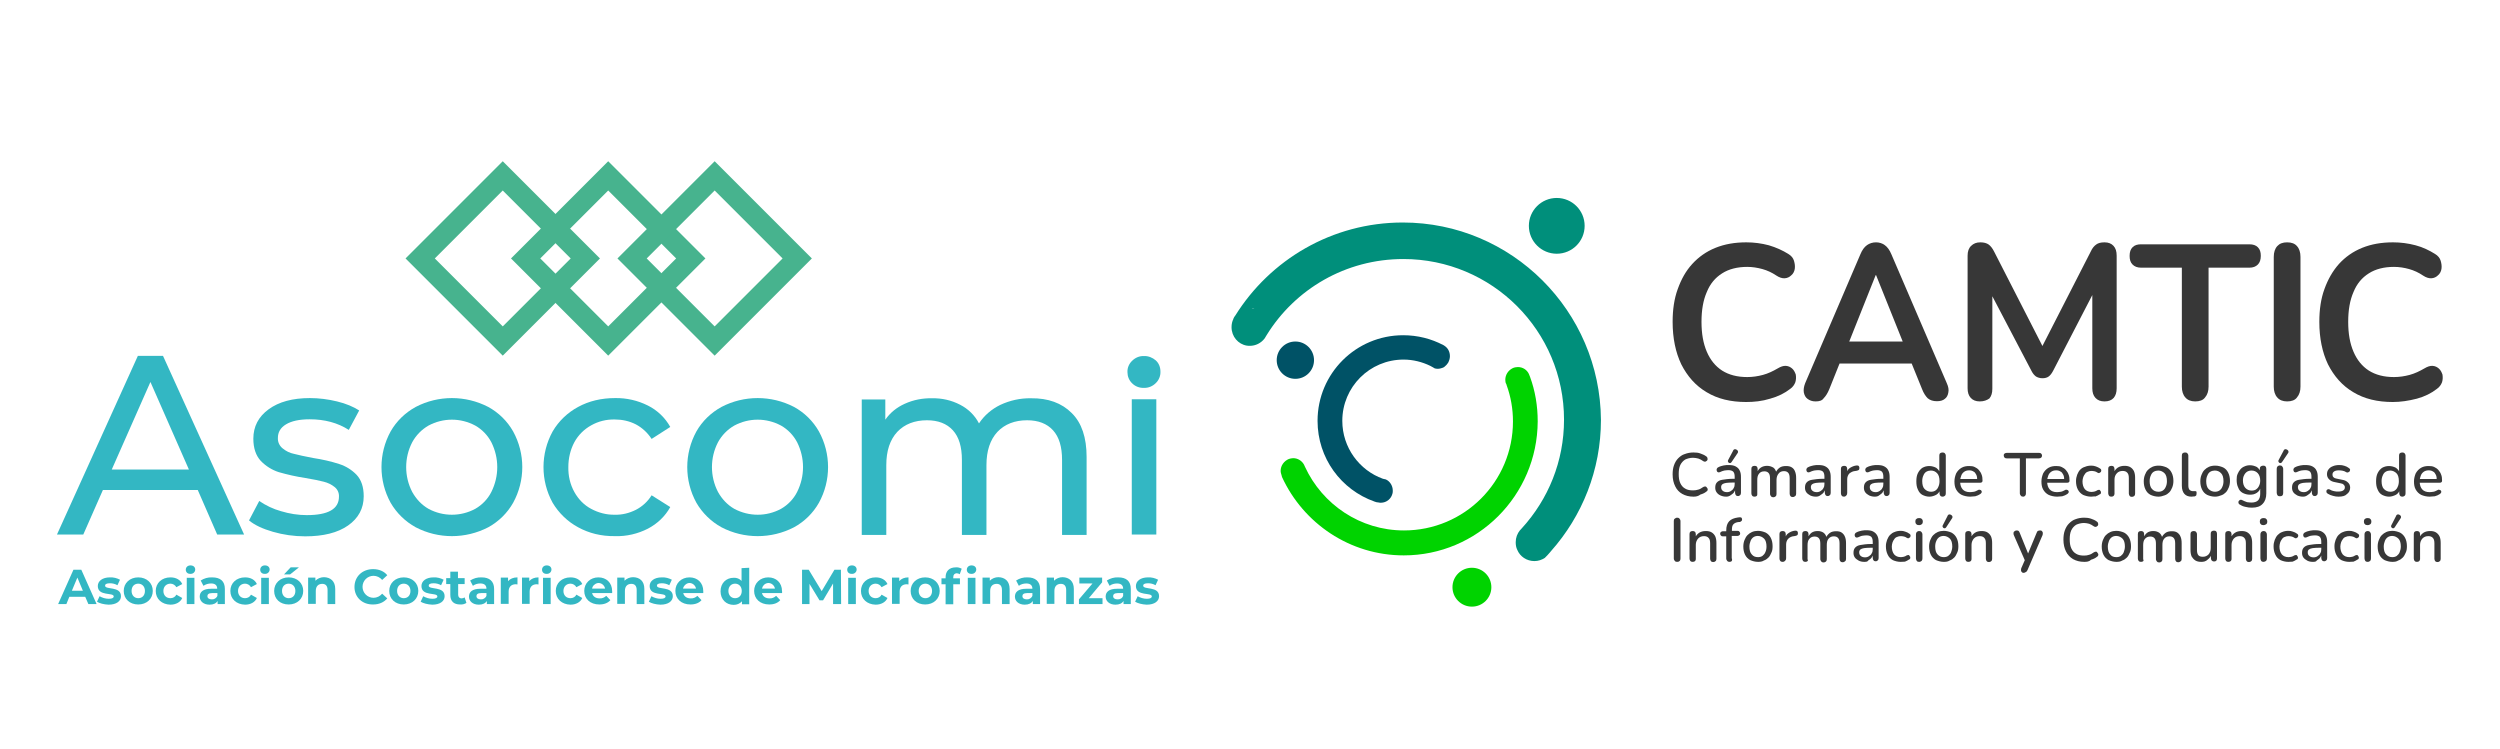 <?xml version="1.0" encoding="utf-8"?>
<!-- Generator: Adobe Illustrator 27.0.0, SVG Export Plug-In . SVG Version: 6.00 Build 0)  -->
<svg version="1.1" id="Layer_1" xmlns="http://www.w3.org/2000/svg" xmlns:xlink="http://www.w3.org/1999/xlink" x="0px" y="0px"
	 viewBox="0 0 1273 381.6" style="enable-background:new 0 0 1273 381.6;" xml:space="preserve">
<style type="text/css">
	.st0{fill:#47B38E;}
	.st1{fill:#33B7C3;}
	.st2{fill:#373737;}
	.st3{fill:#008F7B;}
	.st4{fill:#005266;}
	.st5{fill:#00D300;}
</style>
<g>
	<path class="st0" d="M309.7,181.1l-49.5-49.5l49.5-49.5l49.5,49.5L309.7,181.1z M275.1,131.6l34.6,34.6l34.6-34.6L309.7,97
		L275.1,131.6z"/>
	<path class="st0" d="M256,181.1l-49.5-49.5L256,82.1l49.5,49.5L256,181.1z M221.4,131.6l34.6,34.6l34.6-34.6L256,97L221.4,131.6z"
		/>
	<path class="st0" d="M363.9,181.1l-49.5-49.5l49.5-49.5l49.5,49.5L363.9,181.1z M329.3,131.6l34.6,34.6l34.6-34.6L363.9,97
		L329.3,131.6z"/>
	<path class="st1" d="M100.7,249.5H52.4l-10,22.7H29l41.2-91H83l41.3,91h-13.7L100.7,249.5z M96.2,239.1l-19.6-44.6l-19.7,44.6H96.2
		z"/>
	<path class="st1" d="M139,270.8c-5.2-1.5-9.3-3.4-12.2-5.8l5.2-9.9c3.4,2.3,7.1,4.1,11.1,5.2c4.3,1.3,8.7,2,13.1,2
		c10.9,0,16.4-3.1,16.4-9.4c0.1-1.9-0.7-3.7-2.2-4.9c-1.6-1.3-3.5-2.2-5.5-2.7c-2.2-0.6-5.3-1.2-9.4-1.9c-4.6-0.7-9.1-1.7-13.6-3
		c-3.4-1.1-6.6-3.1-9.1-5.7c-2.5-2.7-3.8-6.5-3.8-11.3c0-6.2,2.6-11.2,7.8-15s12.2-5.7,21-5.7c4.6,0,9.3,0.6,13.8,1.7
		c4.6,1.1,8.3,2.7,11.3,4.6l-5.3,9.9c-5.6-3.6-12.3-5.4-19.9-5.4c-5.3,0-9.3,0.9-12.1,2.6c-2.8,1.7-4.1,4-4.1,6.9
		c-0.1,2.1,0.8,4,2.4,5.3c1.7,1.4,3.7,2.4,5.8,2.8c2.3,0.6,5.5,1.3,9.7,2.1c4.6,0.7,9.1,1.7,13.4,3.1c3.4,1.1,6.4,3,8.8,5.5
		c2.4,2.6,3.6,6.2,3.6,10.9c0,6.2-2.7,11.2-8,14.9s-12.6,5.5-21.8,5.5C149.7,273.1,144.2,272.3,139,270.8z"/>
	<path class="st1" d="M211.7,268.5c-5.3-2.9-9.8-7.3-12.8-12.5c-6.2-11.3-6.2-25,0-36.3c3-5.3,7.5-9.6,12.8-12.5
		c11.5-6,25.3-6,36.9,0c5.3,2.9,9.7,7.2,12.7,12.5c6.2,11.3,6.2,25,0,36.3c-3,5.3-7.4,9.6-12.7,12.5
		C237,274.5,223.2,274.5,211.7,268.5L211.7,268.5z M242,259.1c3.5-2,6.4-5,8.2-8.6c4-8,4-17.3,0-25.3c-1.9-3.6-4.7-6.5-8.2-8.5
		c-7.5-4-16.3-4-23.8,0c-3.5,2-6.4,5-8.3,8.5c-4.1,7.9-4.1,17.4,0,25.3c2,3.6,4.8,6.6,8.3,8.6C225.6,263.1,234.6,263.1,242,259.1z"
		/>
	<path class="st1" d="M294.4,268.5c-5.4-2.9-9.9-7.3-13-12.5c-6.2-11.3-6.2-25,0-36.3c3.1-5.3,7.6-9.6,13-12.5
		c5.5-3,11.8-4.5,18.8-4.5c5.8-0.1,11.5,1.2,16.7,3.8c4.8,2.4,8.8,6.2,11.4,10.9l-9.5,6.1c-2-3.1-4.8-5.7-8-7.4
		c-3.3-1.7-7-2.5-10.7-2.5c-4.3-0.1-8.4,0.9-12.1,3c-3.6,2-6.5,4.9-8.5,8.5c-2.1,3.9-3.1,8.3-3.1,12.7c-0.1,4.4,0.9,8.9,3.1,12.8
		c2,3.6,4.9,6.6,8.5,8.5c3.7,2,7.9,3.1,12.1,3c3.7,0.1,7.3-0.8,10.7-2.5c3.3-1.7,6.1-4.3,8-7.4l9.5,6c-2.6,4.7-6.6,8.5-11.4,11
		c-5.1,2.6-10.9,4-16.7,3.8C306.1,273.1,299.9,271.5,294.4,268.5z"/>
	<path class="st1" d="M367.4,268.5c-5.3-2.9-9.8-7.3-12.8-12.5c-6.2-11.3-6.2-25,0-36.3c3-5.3,7.5-9.6,12.8-12.5
		c11.5-6,25.3-6,36.9,0c5.3,2.9,9.7,7.2,12.7,12.5c6.2,11.3,6.2,25,0,36.3c-3,5.3-7.4,9.6-12.7,12.5
		C392.7,274.5,378.9,274.5,367.4,268.5L367.4,268.5z M397.7,259.1c3.5-2,6.4-5,8.2-8.6c4-8,4-17.3,0-25.3c-1.9-3.6-4.7-6.5-8.2-8.5
		c-7.5-4-16.3-4-23.8,0c-3.5,2-6.4,5-8.3,8.5c-4.1,7.9-4.1,17.4,0,25.3c2,3.6,4.8,6.6,8.3,8.6C381.4,263.1,390.3,263.1,397.7,259.1
		L397.7,259.1z"/>
	<path class="st1" d="M545.7,210.3c5.1,5,7.6,12.5,7.6,22.4v39.7h-12.5v-38.2c0-6.7-1.5-11.7-4.6-15.1c-3.1-3.4-7.5-5.1-13.2-5.1
		c-6.3,0-11.4,2-15.1,5.9c-3.7,4-5.6,9.6-5.6,17v35.5h-12.5v-38.2c0-6.7-1.5-11.7-4.6-15.1c-3.1-3.4-7.5-5.1-13.2-5.1
		c-6.3,0-11.4,2-15.1,5.9c-3.7,4-5.6,9.6-5.6,17v35.5h-12.5v-69h12v10.3c2.5-3.6,5.9-6.3,9.9-8.1c4.4-2,9.1-2.9,13.9-2.8
		c5-0.1,9.9,1,14.3,3.3c4.1,2.1,7.5,5.4,9.6,9.5c2.7-4.1,6.5-7.3,10.8-9.4c4.9-2.3,10.2-3.5,15.7-3.4
		C533.7,202.7,540.6,205.2,545.7,210.3z"/>
	<path class="st1" d="M576.5,195.2c-1.6-1.5-2.4-3.6-2.4-5.7c-0.1-2.2,0.8-4.3,2.4-5.8c1.6-1.6,3.8-2.5,6-2.4c2.2-0.1,4.4,0.8,6,2.2
		s2.4,3.5,2.4,5.7c0.1,2.2-0.8,4.4-2.4,5.9c-1.6,1.6-3.8,2.5-6,2.4C580.3,197.6,578.1,196.8,576.5,195.2z M576.3,203.3h12.5v68.9
		h-12.5V203.3z"/>
	<path class="st1" d="M43.4,303.9h-8.1l-1.5,3.7h-4.2l7.8-17.5h4l7.8,17.5H45L43.4,303.9z M42.2,300.8l-2.8-6.7l-2.8,6.7H42.2z"/>
	<path class="st1" d="M49.4,306.4l1.3-2.8c1.4,0.8,3,1.3,4.7,1.3c1.8,0,2.5-0.5,2.5-1.2c0-2.2-8.1,0.1-8.1-5.3
		c0-2.5,2.3-4.4,6.2-4.4c1.8-0.1,3.6,0.4,5.1,1.2l-1.3,2.8c-1.2-0.7-2.5-1-3.8-1c-1.8,0-2.5,0.5-2.5,1.2c0,2.3,8.1,0.1,8.1,5.4
		c0,2.5-2.3,4.3-6.3,4.3C52.9,307.8,50.6,307.2,49.4,306.4z"/>
	<path class="st1" d="M63,300.9c0-4,3.1-6.9,7.4-6.9s7.4,2.9,7.4,6.9s-3.1,6.9-7.4,6.9S63,305,63,300.9z M73.8,300.9
		c0-2.3-1.5-3.7-3.4-3.7c-2,0-3.4,1.4-3.4,3.7c0,2.3,1.5,3.7,3.4,3.7S73.8,303.3,73.8,300.9z"/>
	<path class="st1" d="M79.3,300.9c0-4,3.1-6.9,7.5-6.9c2.8,0,5,1.2,6,3.4l-3,1.6c-0.6-1.1-1.8-1.8-3-1.8c-2,0-3.6,1.4-3.6,3.7
		s1.5,3.7,3.6,3.7c1.3,0,2.5-0.7,3-1.8l3,1.7c-0.9,2.1-3.2,3.4-6,3.4C82.4,307.8,79.3,305,79.3,300.9z"/>
	<path class="st1" d="M94.6,290.1c0-1.2,0.9-2.2,2.4-2.2s2.4,0.9,2.4,2.1s-1,2.2-2.2,2.2c-0.1,0-0.1,0-0.2,0
		C95.6,292.3,94.6,291.4,94.6,290.1z M95.1,294.2H99v13.4h-3.9V294.2z"/>
	<path class="st1" d="M114.5,299.9v7.7h-3.7V306c-0.7,1.2-2.1,1.9-4.1,1.9c-3.1,0-5-1.8-5-4.1c0-2.4,1.7-4,5.8-4h3.1
		c0-1.7-1-2.7-3.1-2.7c-1.4,0-2.8,0.4-3.9,1.2l-1.4-2.7c1.7-1.1,3.7-1.7,5.8-1.6C112.2,294,114.5,295.9,114.5,299.9z M110.7,303.4
		V302H108c-1.8,0-2.4,0.7-2.4,1.6s0.8,1.6,2.2,1.6C109,305.3,110.2,304.6,110.7,303.4L110.7,303.4z"/>
	<path class="st1" d="M117.3,300.9c0-4,3.1-6.9,7.5-6.9c2.8,0,5,1.2,6,3.4l-3,1.6c-0.6-1.1-1.8-1.8-3-1.8c-2,0-3.6,1.4-3.6,3.7
		s1.5,3.7,3.6,3.7c1.3,0,2.5-0.7,3-1.8l3,1.7c-0.9,2.1-3.2,3.4-6,3.4C120.4,307.8,117.3,305,117.3,300.9z"/>
	<path class="st1" d="M132.5,290.1c0-1.2,0.9-2.2,2.4-2.2s2.4,0.9,2.4,2.1s-1,2.2-2.2,2.2c-0.1,0-0.1,0-0.2,0
		C133.5,292.3,132.5,291.4,132.5,290.1z M133,294.2h3.9v13.4H133V294.2z"/>
	<path class="st1" d="M139.6,300.9c0-4,3.1-6.9,7.4-6.9c4.3,0,7.4,2.9,7.4,6.9s-3.1,6.9-7.4,6.9C142.6,307.8,139.6,305,139.6,300.9z
		 M150.4,300.9c0-2.3-1.5-3.7-3.4-3.7c-2,0-3.4,1.4-3.4,3.7c0,2.3,1.5,3.7,3.4,3.7S150.4,303.3,150.4,300.9z M148,288.9h4.2
		l-4.5,3.6h-3.1L148,288.9z"/>
	<path class="st1" d="M170.7,299.9v7.7h-3.9v-7.1c0-2.2-1-3.2-2.7-3.2c-1.9,0-3.3,1.1-3.3,3.6v6.6h-3.9v-13.4h3.7v1.6
		c1.2-1.2,2.8-1.8,4.4-1.8C168.3,294,170.7,295.9,170.7,299.9z"/>
	<path class="st1" d="M180.5,298.9c0-5.3,4-9.1,9.5-9.1c3,0,5.6,1.1,7.2,3.1l-2.6,2.4c-1.1-1.3-2.7-2.1-4.4-2.1
		c-3.1,0-5.6,2.5-5.6,5.6s2.5,5.6,5.6,5.6c1.7,0,3.3-0.8,4.4-2.1l2.6,2.4c-1.7,2-4.2,3.1-7.2,3.1
		C184.5,307.9,180.5,304.1,180.5,298.9z"/>
	<path class="st1" d="M198.2,300.9c0-4,3.1-6.9,7.4-6.9s7.4,2.9,7.4,6.9s-3.1,6.9-7.4,6.9S198.2,305,198.2,300.9z M209,300.9
		c0-2.3-1.5-3.7-3.4-3.7c-2,0-3.4,1.4-3.4,3.7c0,2.3,1.5,3.7,3.4,3.7S209,303.3,209,300.9z"/>
	<path class="st1" d="M214.2,306.4l1.3-2.8c1.4,0.8,3,1.3,4.7,1.3c1.8,0,2.5-0.5,2.5-1.2c0-2.2-8.1,0.1-8.1-5.3
		c0-2.5,2.3-4.4,6.2-4.4c1.8-0.1,3.6,0.4,5.1,1.2l-1.3,2.8c-1.2-0.7-2.5-1-3.8-1c-1.8,0-2.5,0.5-2.5,1.2c0,2.3,8.1,0.1,8.1,5.4
		c0,2.5-2.3,4.3-6.3,4.3C217.8,307.8,215.5,307.2,214.2,306.4z"/>
	<path class="st1" d="M237.5,307c-0.9,0.6-2.1,0.9-3.2,0.8c-3.2,0-5-1.6-5-4.9v-5.5h-2.1v-3h2.1v-3.3h3.9v3.3h3.4v3h-3.3v5.5
		c0,1.1,0.7,1.8,1.7,1.8c0.6,0,1.1-0.2,1.6-0.5L237.5,307z"/>
	<path class="st1" d="M251.6,299.9v7.7h-3.7V306c-0.7,1.2-2.1,1.9-4.1,1.9c-3.1,0-5-1.8-5-4.1c0-2.4,1.7-4,5.8-4h3.1
		c0-1.7-1-2.7-3.1-2.7c-1.4,0-2.8,0.4-3.8,1.2l-1.4-2.7c1.7-1.1,3.7-1.7,5.8-1.6C249.2,294,251.6,295.9,251.6,299.9z M247.7,303.4
		V302H245c-1.8,0-2.4,0.7-2.4,1.6s0.8,1.6,2.2,1.6C246,305.3,247.2,304.6,247.7,303.4z"/>
	<path class="st1" d="M263.5,294v3.6c-0.3,0-0.6-0.1-0.9-0.1c-2.1,0-3.6,1.2-3.6,3.7v6.3h-4v-13.4h3.7v1.8
		C259.8,294.7,261.4,294,263.5,294z"/>
	<path class="st1" d="M274.2,294v3.6c-0.3,0-0.6-0.1-0.9-0.1c-2.1,0-3.6,1.2-3.6,3.7v6.3h-3.9v-13.4h3.7v1.8
		C270.5,294.7,272.1,294,274.2,294z"/>
	<path class="st1" d="M276,290.1c0-1.2,0.9-2.2,2.4-2.2s2.4,0.9,2.4,2.1s-1,2.2-2.2,2.2c-0.1,0-0.1,0-0.2,0
		C277,292.3,276,291.4,276,290.1z M276.5,294.2h3.9v13.4h-3.9V294.2z"/>
	<path class="st1" d="M283,300.9c0-4,3.1-6.9,7.5-6.9c2.8,0,5,1.2,6,3.4l-3,1.6c-0.6-1.1-1.8-1.8-3-1.8c-2,0-3.6,1.4-3.6,3.7
		s1.5,3.7,3.6,3.7c1.3,0,2.5-0.7,3-1.8l3,1.7c-0.9,2.1-3.2,3.4-6,3.4C286.1,307.8,283,305,283,300.9z"/>
	<path class="st1" d="M311.7,302h-10.2c0.4,1.7,1.8,2.7,3.8,2.7c1.2,0.1,2.5-0.4,3.4-1.3l2.1,2.2c-1.2,1.4-3.1,2.2-5.6,2.2
		c-4.7,0-7.7-2.9-7.7-6.9s3.1-6.9,7.2-6.9c4,0,7,2.7,7,7C311.8,301.2,311.7,301.7,311.7,302z M301.5,299.7h6.6
		c-0.3-1.8-2.1-3.1-3.8-2.8C302.9,297.2,301.7,298.3,301.5,299.7z"/>
	<path class="st1" d="M328.1,299.9v7.7h-3.9v-7.1c0-2.2-1-3.2-2.7-3.2c-1.9,0-3.3,1.1-3.3,3.6v6.6h-3.9v-13.4h3.7v1.6
		c1.2-1.2,2.8-1.8,4.4-1.8C325.8,294,328.1,295.9,328.1,299.9z"/>
	<path class="st1" d="M330.4,306.4l1.3-2.8c1.4,0.8,3,1.3,4.7,1.3c1.8,0,2.5-0.5,2.5-1.2c0-2.2-8.1,0.1-8.1-5.3
		c0-2.5,2.3-4.4,6.2-4.4c1.8-0.1,3.6,0.4,5.1,1.2l-1.3,2.8c-1.2-0.7-2.5-1-3.8-1c-1.8,0-2.5,0.5-2.5,1.2c0,2.3,8.1,0.1,8.1,5.4
		c0,2.5-2.3,4.3-6.3,4.3C333.9,307.8,331.6,307.2,330.4,306.4z"/>
	<path class="st1" d="M358.1,302h-10.2c0.4,1.7,1.8,2.7,3.8,2.7c1.2,0.1,2.5-0.4,3.4-1.3l2.1,2.2c-1.2,1.4-3.1,2.2-5.6,2.2
		c-4.7,0-7.7-2.9-7.7-6.9s3.1-6.9,7.2-6.9c4,0,7,2.7,7,7C358.1,301.2,358.1,301.7,358.1,302z M347.8,299.7h6.6
		c-0.3-1.8-2.1-3.1-3.8-2.8C349.2,297.2,348.1,298.3,347.8,299.7z"/>
	<path class="st1" d="M381.5,289.1v18.6h-3.7v-1.5c-1.1,1.2-2.6,1.8-4.2,1.8c-3.8,0-6.7-2.7-6.7-6.9c0-4.2,2.9-6.9,6.7-6.9
		c1.5-0.1,3,0.5,4,1.6v-6.5L381.5,289.1L381.5,289.1z M377.7,300.9c0-2.3-1.5-3.7-3.4-3.7s-3.4,1.4-3.4,3.7c0,2.3,1.5,3.7,3.4,3.7
		S377.7,303.3,377.7,300.9z"/>
	<path class="st1" d="M398.2,302H388c0.4,1.7,1.8,2.7,3.8,2.7c1.2,0.1,2.5-0.4,3.4-1.3l2.1,2.2c-1.2,1.4-3.1,2.2-5.6,2.2
		c-4.7,0-7.7-2.9-7.7-6.9s3.1-6.9,7.2-6.9c4,0,7,2.7,7,7C398.3,301.2,398.3,301.7,398.2,302z M388,299.7h6.6
		c-0.3-1.8-2.1-3.1-3.8-2.8C389.3,297.2,388.3,298.3,388,299.7L388,299.7z"/>
	<path class="st1" d="M424.2,307.6v-10.5l-5.1,8.6h-1.8l-5.1-8.4v10.3h-3.8v-17.5h3.4l6.6,10.9l6.5-10.9h3.3l0.1,17.5H424.2
		L424.2,307.6z"/>
	<path class="st1" d="M431.4,290.1c0-1.2,0.9-2.2,2.4-2.2s2.4,0.9,2.4,2.1s-1,2.2-2.2,2.2c-0.1,0-0.1,0-0.2,0
		C432.4,292.3,431.4,291.4,431.4,290.1z M431.9,294.2h3.9v13.4h-3.9V294.2z"/>
	<path class="st1" d="M438.4,300.9c0-4,3.1-6.9,7.5-6.9c2.8,0,5,1.2,6,3.4l-3,1.6c-0.6-1.1-1.8-1.8-3-1.8c-2,0-3.6,1.4-3.6,3.7
		s1.5,3.7,3.6,3.7c1.3,0,2.5-0.7,3-1.8l3,1.7c-0.9,2.1-3.2,3.4-6,3.4C441.5,307.8,438.4,305,438.4,300.9z"/>
	<path class="st1" d="M462.6,294v3.6c-0.3,0-0.6-0.1-0.9-0.1c-2.1,0-3.6,1.2-3.6,3.7v6.3h-3.9v-13.4h3.7v1.8
		C458.9,294.7,460.5,294,462.6,294z"/>
	<path class="st1" d="M463.7,300.9c0-4,3.1-6.9,7.4-6.9s7.4,2.9,7.4,6.9s-3.1,6.9-7.4,6.9S463.7,305,463.7,300.9z M474.6,300.9
		c0-2.3-1.5-3.7-3.4-3.7s-3.4,1.4-3.4,3.7c0,2.3,1.5,3.7,3.4,3.7S474.6,303.3,474.6,300.9z"/>
	<path class="st1" d="M485.4,293.9v0.6h3.4v3h-3.4v10.2h-3.9v-10.2h-2.1v-3h2.1v-0.6c0-3,1.8-5,5.2-5c1.1-0.1,2.1,0.2,3,0.7l-1,2.8
		c-0.5-0.3-1-0.5-1.6-0.5C486.1,292,485.4,292.6,485.4,293.9z M492.3,290.1c0-1.2,0.9-2.2,2.4-2.2s2.4,0.9,2.4,2.1s-1,2.2-2.2,2.2
		c-0.1,0-0.1,0-0.2,0C493.3,292.3,492.3,291.4,492.3,290.1L492.3,290.1z M492.8,294.2h3.9v13.4h-3.9V294.2z"/>
	<path class="st1" d="M514.1,299.9v7.7h-3.9v-7.1c0-2.2-1-3.2-2.7-3.2c-1.9,0-3.3,1.1-3.3,3.6v6.6h-3.9v-13.4h3.7v1.6
		c1.2-1.2,2.8-1.8,4.4-1.8C511.7,294,514.1,295.9,514.1,299.9z"/>
	<path class="st1" d="M529.6,299.9v7.7h-3.7V306c-0.7,1.2-2.1,1.9-4.1,1.9c-3.1,0-5-1.8-5-4.1c0-2.4,1.7-4,5.8-4h3.1
		c0-1.7-1-2.7-3.1-2.7c-1.4,0-2.8,0.4-3.8,1.2l-1.4-2.7c1.7-1.1,3.7-1.7,5.8-1.6C527.1,294,529.6,295.9,529.6,299.9z M525.7,303.4
		V302H523c-1.8,0-2.4,0.7-2.4,1.6s0.8,1.6,2.2,1.6C524,305.3,525.2,304.6,525.7,303.4L525.7,303.4z"/>
	<path class="st1" d="M546.8,299.9v7.7h-3.9v-7.1c0-2.2-1-3.2-2.7-3.2c-1.9,0-3.3,1.1-3.3,3.6v6.6H533v-13.4h3.7v1.6
		c1.2-1.2,2.8-1.8,4.4-1.8C544.4,294,546.8,295.9,546.8,299.9z"/>
	<path class="st1" d="M561.4,304.6v3h-12v-2.4l6.9-8.1h-6.7v-3h11.6v2.4l-6.8,8.1H561.4z"/>
	<path class="st1" d="M575.8,299.9v7.7h-3.7V306c-0.7,1.2-2.1,1.9-4.1,1.9c-3.1,0-5-1.8-5-4.1c0-2.4,1.7-4,5.8-4h3.1
		c0-1.7-1-2.7-3.1-2.7c-1.4,0-2.8,0.4-3.8,1.2l-1.4-2.7c1.7-1.1,3.7-1.7,5.8-1.6C573.5,294,575.8,295.9,575.8,299.9z M571.9,303.4
		V302h-2.7c-1.8,0-2.4,0.7-2.4,1.6s0.8,1.6,2.2,1.6C570.3,305.3,571.5,304.6,571.9,303.4L571.9,303.4z"/>
	<path class="st1" d="M578,306.4l1.3-2.8c1.4,0.8,3,1.3,4.7,1.3c1.8,0,2.5-0.5,2.5-1.2c0-2.2-8.1,0.1-8.1-5.3c0-2.5,2.3-4.4,6.2-4.4
		c1.8-0.1,3.6,0.4,5.1,1.2l-1.3,2.8c-1.2-0.7-2.5-1-3.8-1c-1.8,0-2.5,0.5-2.5,1.2c0,2.3,8.1,0.1,8.1,5.4c0,2.5-2.3,4.3-6.3,4.3
		C581.6,307.8,579.3,307.2,578,306.4z"/>
</g>
<g>
	<g>
		<path class="st2" d="M889.1,204.7c-7.8,0-14.5-1.6-20.1-5c-5.6-3.3-9.8-8.1-12.9-14.2c-2.9-6.1-4.4-13.3-4.4-21.6
			c0-6.2,0.8-11.8,2.6-16.7c1.8-5,4.1-9.2,7.4-12.8c3.2-3.5,7.1-6.3,11.8-8.2c4.7-1.9,9.9-2.8,15.7-2.8c3.9,0,7.7,0.5,11.5,1.5
			c3.7,1.1,7,2.6,9.9,4.4c1.5,0.9,2.5,2.1,2.9,3.5s0.6,2.7,0.4,4.1c-0.2,1.3-0.8,2.5-1.8,3.3c-0.9,0.9-2,1.4-3.3,1.5
			c-1.3,0.1-2.8-0.4-4.3-1.4c-2.2-1.5-4.6-2.6-7.1-3.3c-2.6-0.7-5.1-1.1-7.7-1.1c-5,0-9.4,1.1-12.8,3.3c-3.5,2.2-6.1,5.3-7.8,9.5
			c-1.8,4.1-2.7,9.1-2.7,15.2c0,6,0.9,11,2.7,15.2s4.4,7.4,7.8,9.6c3.5,2.2,7.7,3.3,12.8,3.3c2.7,0,5.4-0.4,8-1.1
			c2.6-0.7,5.1-1.9,7.5-3.3c1.5-0.9,2.9-1.4,4.2-1.3c1.3,0.1,2.3,0.6,3.2,1.4s1.4,1.9,1.8,3c0.2,1.3,0.2,2.5-0.2,3.9
			c-0.5,1.3-1.3,2.5-2.6,3.4c-2.8,2.2-6.2,3.9-10.2,5C897.2,204.3,893.2,204.7,889.1,204.7"/>
	</g>
	<g>
		<path class="st2" d="M955.1,140.1l-14.9,37.4l-2.8-3.6H973l-2.7,3.6l-15-37.4H955.1z M924.5,204.4c-1.8,0-3-0.5-4.1-1.3
			c-1.1-0.8-1.6-1.9-1.9-3.3c-0.2-1.4,0-2.9,0.7-4.7l28.1-65.6c0.9-2.2,2-3.7,3.4-4.7c1.3-0.9,2.8-1.4,4.6-1.4
			c1.6,0,3.2,0.5,4.4,1.4c1.3,0.9,2.5,2.5,3.4,4.7l28.2,65.6c0.8,1.8,1.1,3.3,0.8,4.7c-0.2,1.4-0.8,2.6-1.8,3.3
			c-0.9,0.8-2.3,1.2-4,1.2c-2,0-3.5-0.5-4.7-1.5c-1.1-1.1-2.1-2.6-2.9-4.7l-6.9-17l5.7,4h-44.9l5.7-4l-6.8,17
			c-0.9,2.2-1.9,3.7-2.9,4.7C927.8,204,926.4,204.4,924.5,204.4"/>
	</g>
	<g>
		<path class="st2" d="M1008.1,204.4c-2,0-3.5-0.6-4.6-1.8c-1.1-1.2-1.6-2.8-1.6-4.9v-67.5c0-2.2,0.6-3.9,1.8-5
			c1.2-1.2,2.7-1.8,4.7-1.8c1.8,0,3.2,0.4,4.2,1.1s2,2,2.8,3.6l26.3,51.4h-3.4l26.3-51.4c0.8-1.8,1.8-2.9,2.8-3.6
			c0.9-0.7,2.3-1.1,4.2-1.1c2,0,3.5,0.6,4.6,1.8c1.1,1.2,1.6,2.8,1.6,5v67.5c0,2.1-0.5,3.7-1.5,4.9c-1.1,1.2-2.6,1.8-4.7,1.8
			c-2,0-3.5-0.6-4.6-1.8c-1.1-1.2-1.6-2.8-1.6-4.9v-51.9h2.3l-22.3,43.1c-0.7,1.3-1.4,2.2-2.2,2.8c-0.8,0.6-1.9,0.9-3.2,0.9
			s-2.5-0.4-3.3-0.9c-0.8-0.6-1.6-1.5-2.2-2.7l-22.6-43.1h2.6V198c0,2.1-0.5,3.7-1.5,4.9C1011.7,203.8,1010.2,204.4,1008.1,204.4"/>
	</g>
	<g>
		<path class="st2" d="M1117.8,204.4c-2.2,0-3.9-0.7-5-2c-1.2-1.3-1.8-3.2-1.8-5.5v-60.6h-20.8c-1.9,0-3.3-0.6-4.3-1.6
			c-1.1-1.1-1.5-2.6-1.5-4.4c0-2,0.5-3.4,1.5-4.4c1.1-1.1,2.5-1.5,4.3-1.5h55.2c1.9,0,3.3,0.5,4.3,1.5c1.1,1.1,1.5,2.5,1.5,4.4
			c0,1.9-0.5,3.4-1.5,4.4c-1.1,1.1-2.5,1.6-4.3,1.6h-20.8v60.6c0,2.3-0.6,4.1-1.8,5.5C1121.8,203.8,1120,204.4,1117.8,204.4"/>
	</g>
	<g>
		<path class="st2" d="M1164.6,204.4c-2.2,0-3.9-0.7-5-2c-1.2-1.3-1.8-3.2-1.8-5.5v-66.1c0-2.3,0.6-4.2,1.8-5.5
			c1.2-1.3,2.8-1.9,5-1.9s3.9,0.6,5,1.9c1.2,1.3,1.8,3.2,1.8,5.5v66.1c0,2.3-0.6,4.1-1.8,5.5
			C1168.6,203.8,1166.8,204.4,1164.6,204.4"/>
	</g>
	<g>
		<path class="st2" d="M1218.4,204.7c-7.8,0-14.5-1.6-20.1-5c-5.6-3.3-9.8-8.1-12.9-14.2c-2.9-6.1-4.4-13.3-4.4-21.6
			c0-6.2,0.8-11.8,2.6-16.7c1.8-5,4.2-9.2,7.4-12.8c3.2-3.5,7.1-6.3,11.8-8.2c4.7-1.9,9.9-2.8,15.7-2.8c3.9,0,7.7,0.5,11.5,1.5
			s7,2.6,9.9,4.4c1.5,0.9,2.5,2.1,2.9,3.5s0.6,2.7,0.4,4.1c-0.2,1.3-0.8,2.5-1.8,3.3c-0.9,0.9-2,1.4-3.3,1.5
			c-1.3,0.1-2.8-0.4-4.3-1.4c-2.2-1.5-4.6-2.6-7.1-3.3s-5.1-1.1-7.7-1.1c-5,0-9.4,1.1-12.8,3.3c-3.5,2.2-6.1,5.3-7.8,9.5
			c-1.8,4.1-2.7,9.1-2.7,15.2c0,6,0.9,11,2.7,15.2s4.4,7.4,7.8,9.6c3.5,2.2,7.7,3.3,12.8,3.3c2.7,0,5.4-0.4,8-1.1
			c2.6-0.7,5.1-1.9,7.5-3.3c1.5-0.9,2.9-1.4,4.2-1.3c1.3,0.1,2.3,0.6,3.2,1.4s1.4,1.9,1.8,3c0.2,1.3,0.2,2.5-0.2,3.9
			c-0.5,1.3-1.3,2.5-2.6,3.4c-2.8,2.2-6.2,3.9-10.2,5C1226.4,204.1,1222.4,204.7,1218.4,204.7"/>
	</g>
	<g>
		<path class="st2" d="M862.3,252.9c-2.2,0-4.1-0.5-5.7-1.4c-1.6-0.9-2.8-2.2-3.6-3.9c-0.8-1.6-1.3-3.6-1.3-6c0-1.8,0.2-3.3,0.7-4.7
			c0.5-1.4,1.2-2.6,2.1-3.5c0.9-0.9,2-1.8,3.4-2.2c1.3-0.5,2.8-0.8,4.4-0.8c1.3,0,2.5,0.1,3.5,0.5c1.1,0.4,2.1,0.8,2.9,1.4
			c0.4,0.2,0.6,0.5,0.7,0.8c0.1,0.4,0.1,0.6,0.1,0.9c-0.1,0.2-0.2,0.6-0.5,0.7c-0.2,0.2-0.5,0.4-0.8,0.4c-0.4,0-0.7-0.1-1.1-0.4
			c-0.7-0.5-1.4-0.9-2.3-1.2c-0.8-0.2-1.8-0.4-2.7-0.4c-1.6,0-2.9,0.4-4,0.9c-1.1,0.7-1.9,1.6-2.5,2.8c-0.6,1.3-0.8,2.8-0.8,4.6
			c0,1.8,0.2,3.3,0.8,4.6c0.6,1.3,1.4,2.2,2.5,2.8c1.1,0.7,2.5,0.9,4,0.9c0.9,0,1.8-0.1,2.7-0.4c0.8-0.2,1.6-0.7,2.3-1.2
			c0.4-0.2,0.7-0.4,1.1-0.4c0.4,0,0.6,0.1,0.8,0.4c0.2,0.2,0.4,0.5,0.5,0.7c0.1,0.2,0.1,0.6,0,0.8c-0.1,0.4-0.4,0.6-0.6,0.7
			c-0.8,0.7-1.9,1.2-3,1.5C864.7,252.7,863.6,252.9,862.3,252.9z"/>
		<path class="st2" d="M879,252.9c-1.1,0-2-0.2-2.9-0.6c-0.9-0.4-1.5-0.9-2-1.6c-0.5-0.7-0.7-1.5-0.7-2.3c0-1.2,0.2-2,0.8-2.7
			c0.6-0.7,1.5-1.2,2.8-1.4c1.3-0.2,3.2-0.5,5.4-0.5h1.5v1.9h-1.4c-1.5,0-2.7,0.1-3.6,0.2c-0.8,0.1-1.5,0.4-1.9,0.7
			c-0.4,0.4-0.6,0.8-0.6,1.4c0,0.8,0.2,1.4,0.8,1.9c0.6,0.5,1.3,0.7,2.2,0.7c0.8,0,1.4-0.2,2-0.6c0.6-0.4,1.1-0.8,1.4-1.5
			c0.4-0.6,0.5-1.3,0.5-2.1v-3.6c0-1.2-0.2-2-0.7-2.6c-0.5-0.5-1.3-0.8-2.5-0.8c-0.7,0-1.4,0.1-2.1,0.2c-0.7,0.1-1.5,0.5-2.2,0.8
			c-0.4,0.1-0.7,0.2-0.9,0.1c-0.2-0.1-0.5-0.2-0.6-0.5c-0.1-0.2-0.2-0.5-0.2-0.7c0-0.2,0-0.5,0.2-0.8c0.1-0.2,0.4-0.5,0.7-0.6
			c0.9-0.5,1.9-0.7,2.7-0.9c0.9-0.2,1.8-0.2,2.6-0.2c1.4,0,2.6,0.2,3.5,0.7c0.9,0.5,1.6,1.1,2,2c0.5,0.9,0.7,2,0.7,3.4v8
			c0,0.5-0.1,0.9-0.4,1.2c-0.2,0.2-0.6,0.5-1.1,0.5s-0.8-0.1-1.1-0.5c-0.2-0.2-0.4-0.7-0.4-1.2v-2h0.2c-0.1,0.8-0.5,1.4-0.9,2
			c-0.5,0.6-1.1,0.9-1.6,1.3C880.5,252.7,879.8,252.9,879,252.9z M881.7,235.3c-0.1,0.2-0.4,0.4-0.6,0.5c-0.2,0-0.5,0-0.7-0.1
			c-0.2-0.1-0.4-0.4-0.5-0.6c-0.1-0.2-0.1-0.5,0-0.7l2.6-4.9c0.1-0.4,0.4-0.6,0.6-0.7s0.6-0.1,0.8,0c0.2,0.1,0.5,0.2,0.7,0.4
			c0.2,0.2,0.4,0.5,0.4,0.7c0,0.2,0,0.6-0.2,0.8L881.7,235.3z"/>
		<path class="st2" d="M893.4,252.9c-0.5,0-0.9-0.1-1.2-0.5c-0.2-0.2-0.4-0.7-0.4-1.2v-12.4c0-0.5,0.1-0.9,0.4-1.2
			c0.2-0.2,0.7-0.4,1.2-0.4c0.5,0,0.9,0.1,1.2,0.4c0.2,0.2,0.4,0.7,0.4,1.2v2.6l-0.4-0.7c0.5-1.1,1.1-2,2-2.6s2-0.9,3.2-0.9
			c1.3,0,2.3,0.4,3.2,0.9c0.8,0.6,1.3,1.5,1.6,2.8h-0.5c0.4-1.2,1.1-2,2-2.7s2.1-0.9,3.4-0.9c1.2,0,2.1,0.2,2.9,0.7
			c0.8,0.5,1.3,1.2,1.6,2c0.4,0.9,0.6,2,0.6,3.4v8c0,0.5-0.1,0.9-0.5,1.2c-0.2,0.2-0.7,0.5-1.2,0.5s-0.9-0.1-1.2-0.5
			c-0.2-0.2-0.4-0.7-0.4-1.2v-7.8c0-1.3-0.2-2.2-0.7-2.8c-0.5-0.6-1.2-0.9-2.2-0.9c-1.2,0-2.1,0.4-2.7,1.2c-0.7,0.8-1.1,1.9-1.1,3.3
			v7.1c0,0.5-0.1,0.9-0.4,1.2c-0.2,0.2-0.7,0.5-1.2,0.5s-0.9-0.1-1.2-0.5c-0.2-0.2-0.5-0.7-0.5-1.2v-7.8c0-1.3-0.2-2.2-0.7-2.8
			c-0.5-0.6-1.2-0.9-2.2-0.9c-1.2,0-2.1,0.4-2.7,1.2c-0.7,0.8-0.9,1.9-0.9,3.3v7.1C894.9,252.3,894.5,252.9,893.4,252.9z"/>
		<path class="st2" d="M924.7,252.9c-1.1,0-2-0.2-2.9-0.6c-0.8-0.5-1.5-0.9-2-1.6c-0.5-0.7-0.7-1.5-0.7-2.3c0-1.2,0.2-2,0.8-2.7
			s1.5-1.2,2.8-1.4c1.3-0.2,3.2-0.5,5.4-0.5h1.5v1.9h-1.4c-1.5,0-2.7,0.1-3.6,0.2c-0.8,0.1-1.5,0.4-1.9,0.7
			c-0.4,0.4-0.6,0.8-0.6,1.4c0,0.8,0.2,1.4,0.8,1.9c0.6,0.5,1.3,0.7,2.2,0.7c0.8,0,1.4-0.2,2-0.6c0.6-0.4,1.1-0.8,1.4-1.5
			c0.4-0.6,0.5-1.3,0.5-2.1v-3.6c0-1.2-0.2-2-0.7-2.6c-0.5-0.5-1.3-0.8-2.5-0.8c-0.7,0-1.4,0.1-2.1,0.2c-0.7,0.1-1.5,0.5-2.2,0.8
			c-0.4,0.1-0.7,0.2-0.9,0.1c-0.2-0.1-0.5-0.2-0.6-0.5c-0.1-0.2-0.2-0.5-0.2-0.7c0-0.2,0-0.5,0.2-0.8c0.1-0.2,0.4-0.5,0.7-0.6
			c0.9-0.5,1.9-0.7,2.7-0.9c0.8-0.2,1.8-0.2,2.6-0.2c1.4,0,2.6,0.2,3.5,0.7s1.6,1.1,2,2c0.5,0.9,0.7,2,0.7,3.4v8
			c0,0.5-0.1,0.9-0.4,1.2c-0.2,0.2-0.6,0.5-1.1,0.5s-0.8-0.1-1.1-0.5c-0.2-0.2-0.4-0.7-0.4-1.2v-2h0.2c-0.1,0.8-0.5,1.4-0.9,2
			c-0.5,0.6-1.1,0.9-1.6,1.3C926.3,252.7,925.5,252.9,924.7,252.9z"/>
		<path class="st2" d="M939,252.9c-0.5,0-0.9-0.1-1.2-0.5c-0.2-0.2-0.4-0.7-0.4-1.2v-12.4c0-0.5,0.1-0.9,0.4-1.2
			c0.2-0.2,0.7-0.4,1.2-0.4s0.9,0.1,1.2,0.4c0.2,0.2,0.4,0.7,0.4,1.2v2.2h-0.4c0.4-1.3,0.9-2.2,1.9-2.8s2.1-1.1,3.4-1.2
			c0.4,0,0.7,0.1,0.9,0.2c0.2,0.2,0.4,0.6,0.4,0.9c0,0.5,0,0.8-0.2,1.1c-0.2,0.2-0.6,0.4-1.1,0.5l-0.6,0.1c-1.4,0.1-2.3,0.6-3.2,1.3
			c-0.7,0.7-1.1,1.8-1.1,2.9v7c0,0.5-0.1,0.9-0.4,1.2C940.1,252.5,939.5,252.9,939,252.9z"/>
		<path class="st2" d="M954.7,252.9c-1.1,0-2-0.2-2.9-0.6c-0.8-0.5-1.5-0.9-2-1.6c-0.5-0.7-0.7-1.5-0.7-2.3c0-1.2,0.2-2,0.8-2.7
			c0.6-0.7,1.5-1.2,2.8-1.4c1.3-0.2,3.2-0.5,5.4-0.5h1.5v1.9h-1.4c-1.5,0-2.7,0.1-3.6,0.2c-0.8,0.1-1.5,0.4-1.9,0.7
			c-0.4,0.4-0.6,0.8-0.6,1.4c0,0.8,0.2,1.4,0.8,1.9c0.6,0.5,1.3,0.7,2.2,0.7c0.8,0,1.4-0.2,2-0.6c0.6-0.4,1.1-0.8,1.4-1.5
			c0.4-0.6,0.5-1.3,0.5-2.1v-3.6c0-1.2-0.2-2-0.7-2.6c-0.5-0.5-1.3-0.8-2.5-0.8c-0.7,0-1.4,0.1-2.1,0.2c-0.7,0.1-1.5,0.5-2.2,0.8
			c-0.4,0.1-0.7,0.2-0.9,0.1c-0.2-0.1-0.5-0.2-0.6-0.5c-0.1-0.2-0.2-0.5-0.2-0.7c0-0.2,0-0.5,0.2-0.8c0.1-0.2,0.4-0.5,0.7-0.6
			c0.9-0.5,1.9-0.7,2.7-0.9c0.8-0.2,1.8-0.2,2.6-0.2c1.4,0,2.6,0.2,3.5,0.7c0.9,0.5,1.6,1.1,2,2c0.5,0.9,0.7,2,0.7,3.4v8
			c0,0.5-0.1,0.9-0.4,1.2c-0.2,0.2-0.6,0.5-1.1,0.5c-0.5,0-0.8-0.1-1.1-0.5c-0.2-0.2-0.4-0.7-0.4-1.2v-2h0.2c-0.1,0.8-0.5,1.4-0.9,2
			c-0.5,0.6-1.1,0.9-1.6,1.3C956.4,252.7,955.5,252.9,954.7,252.9z"/>
		<path class="st2" d="M982.4,252.9c-1.3,0-2.5-0.4-3.5-0.9s-1.8-1.5-2.3-2.7c-0.6-1.2-0.8-2.6-0.8-4.2c0-1.6,0.2-3,0.8-4.2
			c0.6-1.2,1.4-2.1,2.3-2.7c1.1-0.6,2.2-0.9,3.5-0.9s2.5,0.4,3.5,0.9c0.9,0.7,1.6,1.5,2,2.6h-0.4V232c0-0.5,0.1-0.9,0.4-1.2
			c0.2-0.2,0.7-0.4,1.2-0.4c0.5,0,0.9,0.1,1.2,0.4c0.2,0.2,0.5,0.7,0.5,1.2v19.2c0,0.5-0.1,0.9-0.4,1.2c-0.2,0.2-0.7,0.5-1.2,0.5
			s-0.9-0.1-1.2-0.5c-0.2-0.2-0.4-0.7-0.4-1.2v-2.7l0.4,0.7c-0.4,1.2-0.9,2-2,2.7C984.9,252.5,983.7,252.9,982.4,252.9z
			 M983.3,250.4c0.8,0,1.6-0.2,2.2-0.6c0.7-0.5,1.2-1.1,1.5-1.9c0.4-0.8,0.6-1.8,0.6-2.9c0-1.8-0.4-3.2-1.2-4
			c-0.8-0.9-1.9-1.4-3.2-1.4c-0.8,0-1.6,0.2-2.3,0.6s-1.2,1.1-1.5,1.9c-0.4,0.8-0.6,1.8-0.6,2.9c0,1.8,0.4,3.2,1.2,4
			C980.9,249.9,982,250.4,983.3,250.4z"/>
		<path class="st2" d="M1003.2,252.9c-1.6,0-3.2-0.4-4.3-0.9c-1.2-0.6-2.1-1.5-2.8-2.7c-0.7-1.2-0.9-2.6-0.9-4.2
			c0-1.5,0.4-2.9,0.9-4.1c0.7-1.2,1.5-2.1,2.7-2.8c1.2-0.7,2.5-0.9,3.9-0.9c1.1,0,2,0.1,2.8,0.5c0.8,0.4,1.5,0.8,2.1,1.5
			s1.1,1.4,1.4,2.3c0.4,0.9,0.5,2,0.5,3.2c0,0.4-0.1,0.6-0.4,0.8c-0.2,0.2-0.5,0.2-0.9,0.2h-10.5v-1.9h9.7l-0.6,0.5
			c0-1.1-0.1-1.9-0.5-2.7c-0.4-0.7-0.7-1.3-1.4-1.6c-0.6-0.4-1.3-0.6-2.2-0.6c-0.9,0-1.8,0.2-2.5,0.7c-0.7,0.5-1.2,1.1-1.5,1.9
			s-0.6,1.8-0.6,2.8v0.2c0,1.9,0.5,3.2,1.3,4.1c0.8,0.9,2.1,1.4,3.7,1.4c0.6,0,1.3-0.1,2-0.2c0.7-0.1,1.4-0.5,2-0.8
			c0.4-0.2,0.7-0.4,0.9-0.2c0.2,0,0.5,0.1,0.7,0.2c0.2,0.1,0.2,0.4,0.4,0.6c0,0.2,0,0.5-0.1,0.7c-0.1,0.2-0.4,0.5-0.7,0.7
			c-0.7,0.5-1.5,0.8-2.5,1.1C1004.9,252.7,1004,252.9,1003.2,252.9z"/>
		<path class="st2" d="M1030.2,252.9c-0.5,0-0.9-0.1-1.2-0.5c-0.2-0.2-0.5-0.7-0.5-1.2v-17.8h-6.7c-0.5,0-0.8-0.1-1.1-0.4
			c-0.2-0.2-0.4-0.6-0.4-1.1c0-0.5,0.1-0.8,0.4-0.9c0.2-0.2,0.6-0.4,1.1-0.4h16.5c0.5,0,0.8,0.1,1.1,0.4c0.2,0.2,0.4,0.6,0.4,0.9
			c0,0.5-0.1,0.8-0.4,1.1c-0.2,0.2-0.6,0.4-1.1,0.4h-6.7v17.8c0,0.5-0.1,0.9-0.4,1.2C1031.1,252.6,1030.7,252.9,1030.2,252.9z"/>
		<path class="st2" d="M1047.5,252.9c-1.6,0-3.2-0.4-4.3-0.9c-1.2-0.6-2.1-1.5-2.8-2.7s-0.9-2.6-0.9-4.2c0-1.5,0.4-2.9,0.9-4.1
			c0.7-1.2,1.5-2.1,2.7-2.8c1.2-0.7,2.5-0.9,3.9-0.9c1.1,0,2,0.1,2.8,0.5c0.8,0.4,1.5,0.8,2.1,1.5c0.6,0.7,1.1,1.4,1.4,2.3
			c0.4,0.9,0.5,2,0.5,3.2c0,0.4-0.1,0.6-0.4,0.8c-0.2,0.2-0.5,0.2-0.9,0.2h-10.5v-1.9h9.7l-0.6,0.5c0-1.1-0.1-1.9-0.5-2.7
			c-0.4-0.7-0.7-1.3-1.4-1.6c-0.6-0.4-1.3-0.6-2.2-0.6c-0.9,0-1.8,0.2-2.5,0.7c-0.7,0.5-1.2,1.1-1.5,1.9s-0.6,1.8-0.6,2.8v0.2
			c0,1.9,0.5,3.2,1.3,4.1c0.8,0.9,2.1,1.4,3.7,1.4c0.6,0,1.3-0.1,2-0.2c0.7-0.1,1.4-0.5,2-0.8c0.4-0.2,0.7-0.4,0.9-0.2
			c0.2,0,0.5,0.1,0.7,0.2c0.2,0.1,0.2,0.4,0.4,0.6c0,0.2,0,0.5-0.1,0.7c-0.1,0.2-0.4,0.5-0.7,0.7c-0.7,0.5-1.5,0.8-2.5,1.1
			C1049.4,252.7,1048.4,252.9,1047.5,252.9z"/>
		<path class="st2" d="M1064.8,252.9c-1.5,0-2.9-0.4-4.1-0.9c-1.2-0.7-2-1.5-2.7-2.8c-0.6-1.2-0.9-2.6-0.9-4.2
			c0-1.2,0.2-2.2,0.6-3.3c0.4-0.9,0.8-1.8,1.5-2.5c0.7-0.7,1.4-1.2,2.5-1.5c0.9-0.4,2-0.6,3.2-0.6c0.7,0,1.5,0.1,2.3,0.4
			s1.5,0.6,2.2,1.1c0.2,0.1,0.5,0.4,0.5,0.6c0.1,0.2,0.1,0.5,0,0.7c0,0.2-0.1,0.5-0.4,0.6c-0.2,0.2-0.4,0.2-0.6,0.4
			c-0.2,0-0.5,0-0.8-0.2c-0.5-0.4-1.1-0.6-1.5-0.7c-0.5-0.1-1.1-0.2-1.5-0.2c-0.7,0-1.4,0.1-2,0.4c-0.6,0.2-1.1,0.6-1.4,1.1
			c-0.4,0.5-0.7,1.1-0.9,1.6c-0.2,0.7-0.4,1.4-0.4,2.2c0,1.6,0.4,3,1.2,4c0.8,0.9,2,1.4,3.4,1.4c0.5,0,0.9-0.1,1.5-0.2
			c0.5-0.1,1.1-0.4,1.5-0.7c0.2-0.1,0.6-0.2,0.8-0.2c0.2,0,0.5,0.1,0.6,0.4c0.1,0.1,0.2,0.4,0.4,0.6c0,0.2,0,0.5,0,0.7
			c-0.1,0.2-0.2,0.5-0.6,0.6c-0.7,0.5-1.4,0.8-2.2,1.1C1066.2,252.7,1065.5,252.9,1064.8,252.9z"/>
		<path class="st2" d="M1075.1,252.9c-0.5,0-0.9-0.1-1.2-0.5c-0.2-0.4-0.4-0.7-0.4-1.2v-12.4c0-0.5,0.1-0.9,0.4-1.2
			c0.2-0.2,0.7-0.4,1.2-0.4c0.5,0,0.9,0.1,1.2,0.4c0.2,0.2,0.4,0.7,0.4,1.2v2.5l-0.4-0.6c0.5-1.2,1.2-2,2.1-2.6s2.1-0.9,3.4-0.9
			c1.2,0,2.2,0.2,3,0.7c0.8,0.5,1.4,1.2,1.8,2c0.4,0.9,0.6,2,0.6,3.4v8c0,0.5-0.1,0.9-0.4,1.2s-0.7,0.5-1.2,0.5s-0.9-0.1-1.2-0.5
			c-0.2-0.4-0.4-0.7-0.4-1.2v-7.8c0-1.3-0.2-2.2-0.8-2.8c-0.5-0.6-1.3-0.9-2.3-0.9c-1.3,0-2.3,0.4-3,1.2c-0.8,0.8-1.2,1.9-1.2,3.2
			v7.3C1076.6,252.3,1076.2,252.9,1075.1,252.9z"/>
		<path class="st2" d="M1099.1,252.9c-1.5,0-2.9-0.4-4-0.9c-1.2-0.6-2-1.5-2.6-2.7s-0.9-2.6-0.9-4.2c0-1.2,0.2-2.3,0.6-3.3
			s0.8-1.8,1.5-2.5c0.7-0.7,1.4-1.2,2.3-1.6c0.9-0.4,2-0.6,3.2-0.6c1.5,0,2.8,0.4,4,0.9c1.2,0.6,2,1.5,2.6,2.7
			c0.6,1.2,0.9,2.6,0.9,4.2c0,1.2-0.2,2.3-0.6,3.3c-0.4,0.9-0.8,1.8-1.5,2.5c-0.7,0.7-1.4,1.2-2.3,1.5
			C1101.2,252.6,1100.2,252.9,1099.1,252.9z M1099.1,250.4c0.8,0,1.6-0.2,2.2-0.6c0.7-0.5,1.2-1.1,1.5-1.9c0.4-0.8,0.6-1.8,0.6-2.9
			c0-1.8-0.4-3.2-1.2-4c-0.8-0.8-1.9-1.4-3.2-1.4c-0.8,0-1.6,0.2-2.3,0.6c-0.7,0.4-1.2,1.1-1.5,1.9c-0.4,0.8-0.6,1.8-0.6,2.9
			c0,1.8,0.4,3.2,1.2,4C1096.6,249.9,1097.7,250.4,1099.1,250.4z"/>
		<path class="st2" d="M1115.9,252.9c-1.6,0-2.8-0.5-3.6-1.4c-0.8-0.9-1.3-2.3-1.3-4.1V232c0-0.5,0.1-0.9,0.4-1.2
			c0.2-0.2,0.7-0.4,1.2-0.4c0.5,0,0.9,0.1,1.2,0.4c0.2,0.2,0.5,0.7,0.5,1.2v15.1c0,1.1,0.2,1.8,0.6,2.3c0.5,0.5,1.1,0.7,1.9,0.7
			c0.2,0,0.4,0,0.5,0s0.2,0,0.5,0s0.5,0,0.6,0.2c0.1,0.1,0.1,0.5,0.1,0.9c0,0.5-0.1,0.8-0.2,1.1c-0.2,0.2-0.5,0.4-0.9,0.5
			c-0.2,0-0.4,0-0.6,0C1116.3,252.9,1116.1,252.9,1115.9,252.9z"/>
		<path class="st2" d="M1127.9,252.9c-1.5,0-2.9-0.4-4-0.9c-1.2-0.6-2-1.5-2.6-2.7c-0.6-1.2-0.9-2.6-0.9-4.2c0-1.2,0.2-2.3,0.6-3.3
			s0.8-1.8,1.5-2.5c0.7-0.7,1.4-1.2,2.3-1.6c0.9-0.4,2-0.6,3.2-0.6c1.5,0,2.8,0.4,4,0.9c1.2,0.6,2,1.5,2.6,2.7
			c0.6,1.2,0.9,2.6,0.9,4.2c0,1.2-0.2,2.3-0.6,3.3c-0.4,0.9-0.8,1.8-1.5,2.5c-0.7,0.7-1.4,1.2-2.3,1.5
			C1130.1,252.6,1129.1,252.9,1127.9,252.9z M1127.9,250.4c0.8,0,1.6-0.2,2.2-0.6c0.7-0.5,1.2-1.1,1.5-1.9c0.4-0.8,0.6-1.8,0.6-2.9
			c0-1.8-0.4-3.2-1.2-4c-0.8-0.9-1.9-1.4-3.2-1.4c-0.8,0-1.6,0.2-2.3,0.6c-0.7,0.4-1.2,1.1-1.5,1.9c-0.4,0.8-0.6,1.8-0.6,2.9
			c0,1.8,0.4,3.2,1.2,4C1125.5,249.9,1126.6,250.4,1127.9,250.4z"/>
		<path class="st2" d="M1146.7,258.5c-1.2,0-2.2-0.1-3.3-0.4c-1.1-0.2-2-0.6-2.9-1.2c-0.4-0.1-0.5-0.4-0.6-0.6
			c-0.1-0.2-0.1-0.5-0.1-0.7c0-0.2,0.1-0.5,0.4-0.7c0.1-0.2,0.4-0.4,0.6-0.4c0.2-0.1,0.5,0,0.8,0.1c0.9,0.5,1.8,0.8,2.6,1.1
			c0.8,0.1,1.6,0.2,2.3,0.2c1.4,0,2.6-0.4,3.3-1.1c0.7-0.7,1.1-1.9,1.1-3.3v-3.2h0.2c-0.4,1.2-0.9,2-2,2.7c-1.1,0.7-2.1,0.9-3.5,0.9
			s-2.6-0.4-3.6-0.9c-1.1-0.6-1.9-1.5-2.3-2.7c-0.6-1.2-0.8-2.5-0.8-4c0-1.2,0.1-2.1,0.5-3c0.4-0.9,0.8-1.6,1.4-2.3
			c0.6-0.7,1.3-1.2,2.1-1.5c0.8-0.4,1.8-0.6,2.8-0.6c1.3,0,2.5,0.4,3.5,0.9c0.9,0.7,1.6,1.5,1.9,2.7l-0.4,0.5v-2.3
			c0-0.5,0.1-0.9,0.5-1.2c0.2-0.2,0.7-0.4,1.2-0.4c0.5,0,0.9,0.1,1.2,0.4c0.2,0.2,0.4,0.7,0.4,1.2v12.5c0,2.3-0.6,4.1-1.9,5.4
			C1150.9,257.9,1149.1,258.5,1146.7,258.5z M1146.5,249.8c0.9,0,1.8-0.2,2.3-0.6c0.7-0.5,1.2-1.1,1.5-1.8c0.4-0.8,0.6-1.6,0.6-2.7
			c0-1.5-0.4-2.8-1.2-3.7c-0.8-0.9-1.9-1.4-3.2-1.4c-0.9,0-1.6,0.2-2.3,0.6c-0.7,0.5-1.2,1.1-1.5,1.8c-0.4,0.7-0.6,1.6-0.6,2.7
			c0,1.5,0.4,2.8,1.2,3.7S1145.2,249.8,1146.5,249.8z"/>
		<path class="st2" d="M1160.9,252.7c-0.5,0-0.9-0.1-1.2-0.5c-0.2-0.4-0.4-0.7-0.4-1.3v-12.1c0-0.6,0.1-0.9,0.4-1.3
			c0.2-0.2,0.7-0.5,1.2-0.5c0.5,0,0.9,0.1,1.2,0.5c0.2,0.2,0.5,0.7,0.5,1.3V251c0,0.6-0.1,0.9-0.4,1.3
			C1161.9,252.6,1161.3,252.7,1160.9,252.7z M1162,235.3c-0.1,0.2-0.4,0.4-0.6,0.5c-0.2,0-0.5,0-0.7-0.1c-0.2-0.1-0.4-0.4-0.5-0.6
			c-0.1-0.2-0.1-0.5,0-0.7l2.6-4.9c0.1-0.4,0.4-0.6,0.6-0.7c0.2-0.1,0.6-0.1,0.8,0c0.2,0.1,0.5,0.2,0.7,0.4c0.2,0.2,0.4,0.5,0.4,0.7
			c0,0.2,0,0.6-0.2,0.8L1162,235.3z"/>
		<path class="st2" d="M1172.7,252.9c-1.1,0-2-0.2-2.9-0.6c-0.8-0.5-1.5-0.9-2-1.6c-0.5-0.7-0.7-1.5-0.7-2.3c0-1.2,0.2-2,0.8-2.7
			c0.6-0.7,1.5-1.2,2.8-1.4s3.2-0.5,5.4-0.5h1.5v1.9h-1.4c-1.5,0-2.7,0.1-3.6,0.2c-0.8,0.1-1.5,0.4-1.9,0.7
			c-0.4,0.4-0.6,0.8-0.6,1.4c0,0.8,0.2,1.4,0.8,1.9s1.3,0.7,2.2,0.7c0.8,0,1.4-0.2,2-0.6c0.6-0.4,1.1-0.8,1.4-1.5
			c0.4-0.6,0.5-1.3,0.5-2.1v-3.6c0-1.2-0.2-2-0.7-2.6c-0.5-0.5-1.3-0.8-2.5-0.8c-0.7,0-1.4,0.1-2.1,0.2c-0.7,0.1-1.5,0.5-2.2,0.8
			c-0.4,0.1-0.7,0.2-0.9,0.1c-0.2-0.1-0.5-0.2-0.6-0.5s-0.2-0.5-0.2-0.7c0-0.2,0-0.5,0.2-0.8c0.1-0.2,0.4-0.5,0.7-0.6
			c0.9-0.5,1.9-0.7,2.7-0.9c0.8-0.2,1.8-0.2,2.6-0.2c1.4,0,2.6,0.2,3.5,0.7s1.6,1.1,2,2c0.5,0.9,0.7,2,0.7,3.4v8
			c0,0.5-0.1,0.9-0.4,1.2c-0.2,0.2-0.6,0.5-1.1,0.5s-0.8-0.1-1.1-0.5c-0.2-0.2-0.4-0.7-0.4-1.2v-2h0.2c-0.1,0.8-0.5,1.4-0.9,2
			c-0.5,0.6-1.1,0.9-1.6,1.3C1174.2,252.7,1173.5,252.9,1172.7,252.9z"/>
		<path class="st2" d="M1190.8,252.9c-0.9,0-1.9-0.1-2.8-0.4c-0.9-0.2-1.9-0.6-2.7-1.1c-0.2-0.2-0.5-0.4-0.6-0.6
			c-0.1-0.2-0.1-0.5-0.1-0.7s0.1-0.5,0.2-0.6c0.1-0.2,0.4-0.2,0.6-0.4c0.2,0,0.5,0,0.8,0.1c0.8,0.5,1.6,0.8,2.3,0.9
			c0.7,0.2,1.5,0.2,2.2,0.2c1.1,0,2-0.2,2.5-0.6c0.6-0.4,0.8-0.9,0.8-1.6c0-0.6-0.2-0.9-0.6-1.3c-0.4-0.4-0.9-0.6-1.6-0.7l-2.9-0.6
			c-1.3-0.2-2.2-0.7-2.9-1.4c-0.7-0.7-1.1-1.5-1.1-2.6c0-0.9,0.2-1.8,0.8-2.5c0.5-0.7,1.3-1.3,2.2-1.6c0.9-0.4,2-0.6,3.3-0.6
			c0.9,0,1.8,0.1,2.6,0.4c0.8,0.2,1.5,0.6,2.2,1.1c0.2,0.1,0.5,0.4,0.6,0.6c0.1,0.2,0.1,0.5,0,0.7c0,0.2-0.1,0.5-0.4,0.6
			c-0.1,0.1-0.4,0.2-0.6,0.4c-0.2,0-0.5,0-0.8-0.1c-0.6-0.4-1.3-0.7-1.9-0.8c-0.6-0.1-1.2-0.2-1.9-0.2c-1.1,0-2,0.2-2.5,0.6
			c-0.6,0.4-0.8,0.9-0.8,1.6c0,0.5,0.1,0.9,0.5,1.3c0.4,0.4,0.8,0.6,1.5,0.7l2.9,0.6c1.4,0.2,2.3,0.7,3,1.4c0.7,0.6,1.1,1.5,1.1,2.6
			c0,1.4-0.6,2.6-1.8,3.4C1194.2,252.5,1192.7,252.9,1190.8,252.9z"/>
		<path class="st2" d="M1216.5,252.9c-1.3,0-2.5-0.4-3.5-0.9c-1.1-0.6-1.8-1.5-2.3-2.7c-0.6-1.2-0.8-2.6-0.8-4.2
			c0-1.6,0.2-3,0.8-4.2c0.6-1.2,1.4-2.1,2.3-2.7c1.1-0.6,2.2-0.9,3.5-0.9s2.5,0.4,3.5,0.9c0.9,0.7,1.6,1.5,2,2.6h-0.4V232
			c0-0.5,0.1-0.9,0.4-1.2c0.2-0.2,0.7-0.4,1.2-0.4s0.9,0.1,1.2,0.4c0.2,0.2,0.5,0.7,0.5,1.2v19.2c0,0.5-0.1,0.9-0.4,1.2
			c-0.2,0.2-0.7,0.5-1.2,0.5s-0.9-0.1-1.2-0.5c-0.2-0.2-0.4-0.7-0.4-1.2v-2.7l0.4,0.7c-0.4,1.2-0.9,2-2,2.7
			C1218.9,252.5,1217.7,252.9,1216.5,252.9z M1217.2,250.4c0.8,0,1.6-0.2,2.2-0.6c0.7-0.5,1.2-1.1,1.5-1.9c0.4-0.8,0.6-1.8,0.6-2.9
			c0-1.8-0.4-3.2-1.2-4s-1.9-1.4-3.2-1.4c-0.8,0-1.6,0.2-2.3,0.6c-0.7,0.4-1.2,1.1-1.5,1.9c-0.4,0.8-0.6,1.8-0.6,2.9
			c0,1.8,0.4,3.2,1.2,4C1214.8,249.9,1215.9,250.4,1217.2,250.4z"/>
		<path class="st2" d="M1237.2,252.9c-1.6,0-3.2-0.4-4.3-0.9c-1.2-0.6-2.1-1.5-2.8-2.7c-0.7-1.2-0.9-2.6-0.9-4.2
			c0-1.5,0.4-2.9,0.9-4.1c0.7-1.2,1.5-2.1,2.7-2.8c1.2-0.7,2.5-0.9,3.9-0.9c1.1,0,2,0.1,2.8,0.5c0.8,0.4,1.5,0.8,2.1,1.5
			c0.6,0.7,1.1,1.4,1.4,2.3c0.4,0.9,0.5,2,0.5,3.2c0,0.4-0.1,0.6-0.4,0.8c-0.2,0.2-0.5,0.2-0.9,0.2h-10.5v-1.9h9.7l-0.6,0.5
			c0-1.1-0.1-1.9-0.5-2.7c-0.4-0.7-0.7-1.3-1.4-1.6c-0.6-0.4-1.3-0.6-2.2-0.6s-1.8,0.2-2.5,0.7c-0.7,0.5-1.2,1.1-1.5,1.9
			s-0.6,1.8-0.6,2.8v0.2c0,1.9,0.5,3.2,1.3,4.1c0.8,0.9,2.1,1.4,3.7,1.4c0.6,0,1.3-0.1,2-0.2c0.7-0.1,1.4-0.5,2-0.8
			c0.4-0.2,0.7-0.4,0.9-0.2c0.2,0,0.5,0.1,0.7,0.2c0.2,0.1,0.2,0.4,0.4,0.6c0,0.2,0,0.5-0.1,0.7c-0.1,0.2-0.4,0.5-0.7,0.7
			c-0.7,0.5-1.5,0.8-2.5,1.1C1238.8,252.7,1238,252.9,1237.2,252.9z"/>
	</g>
	<g>
		<path class="st2" d="M854,286.1c-0.5,0-0.9-0.1-1.2-0.5c-0.2-0.2-0.5-0.7-0.5-1.2v-19.1c0-0.6,0.1-0.9,0.5-1.2s0.7-0.5,1.2-0.5
			c0.5,0,0.9,0.1,1.2,0.5c0.2,0.2,0.5,0.7,0.5,1.2v19.1c0,0.5-0.1,0.9-0.4,1.2C854.9,286,854.6,286.1,854,286.1z"/>
		<path class="st2" d="M861.9,286.1c-0.5,0-0.9-0.1-1.2-0.5c-0.2-0.2-0.4-0.7-0.4-1.2V272c0-0.5,0.1-0.9,0.4-1.2
			c0.2-0.2,0.6-0.4,1.2-0.4c0.5,0,0.8,0.1,1.2,0.4c0.2,0.2,0.4,0.7,0.4,1.2v2.5l-0.4-0.6c0.5-1.2,1.2-2,2.1-2.6
			c0.9-0.6,2.1-0.9,3.4-0.9c1.2,0,2.2,0.2,3,0.7c0.8,0.5,1.4,1.2,1.8,2c0.4,0.9,0.6,2,0.6,3.4v8c0,0.5-0.1,0.9-0.4,1.2
			s-0.7,0.5-1.2,0.5c-0.5,0-0.9-0.1-1.2-0.5c-0.2-0.2-0.4-0.7-0.4-1.2v-7.8c0-1.3-0.2-2.2-0.8-2.8c-0.5-0.6-1.3-0.9-2.3-0.9
			c-1.3,0-2.2,0.4-3,1.2c-0.7,0.8-1.2,1.9-1.2,3.2v7.3C863.5,285.5,863,286.1,861.9,286.1z"/>
		<path class="st2" d="M880.7,286.1c-0.5,0-0.9-0.1-1.2-0.5c-0.2-0.2-0.5-0.7-0.5-1.2v-11.3h-1.8c-0.4,0-0.7-0.1-0.9-0.4
			c-0.2-0.2-0.4-0.5-0.4-0.9c0-0.4,0.1-0.7,0.4-0.9c0.2-0.2,0.6-0.4,0.9-0.4h2.7l-0.9,0.8v-1.2c0-2.1,0.5-3.6,1.5-4.7
			c1.1-1.1,2.5-1.6,4.4-1.9l0.9-0.1c0.4,0,0.6,0,0.8,0.1c0.2,0.1,0.4,0.4,0.4,0.6c0.1,0.2,0.1,0.5,0,0.7c0,0.2-0.1,0.5-0.4,0.6
			c-0.1,0.2-0.4,0.2-0.6,0.4h-0.6c-1.2,0.1-2.1,0.5-2.7,1.1c-0.6,0.6-0.8,1.5-0.8,2.7v1.2l-0.5-0.5h3.4c0.5,0,0.7,0.1,0.9,0.4
			c0.2,0.2,0.4,0.5,0.4,0.9c0,0.4-0.1,0.7-0.4,0.9c-0.2,0.2-0.6,0.4-0.9,0.4h-3v11.3C882.3,285.5,881.7,286.1,880.7,286.1z"/>
		<path class="st2" d="M895.2,286.1c-1.5,0-2.8-0.4-4-0.9c-1.1-0.6-2-1.5-2.6-2.7s-0.9-2.6-0.9-4.2c0-1.2,0.2-2.3,0.6-3.3
			c0.4-0.9,0.8-1.8,1.5-2.5c0.7-0.7,1.4-1.2,2.3-1.6c0.9-0.4,2-0.6,3-0.6c1.5,0,2.8,0.4,4,0.9c1.1,0.6,2,1.5,2.6,2.7
			s0.9,2.6,0.9,4.2c0,1.2-0.1,2.3-0.6,3.3c-0.4,0.9-0.8,1.8-1.5,2.5c-0.7,0.7-1.4,1.2-2.3,1.5C897.3,286,896.2,286.1,895.2,286.1z
			 M895.2,283.7c0.8,0,1.6-0.2,2.2-0.6c0.6-0.5,1.2-1.1,1.5-1.9c0.4-0.8,0.6-1.8,0.6-2.9c0-1.8-0.4-3.2-1.2-4s-1.9-1.4-3.2-1.4
			c-0.8,0-1.6,0.2-2.2,0.6s-1.2,1.1-1.5,1.9s-0.6,1.8-0.6,2.9c0,1.8,0.4,3.2,1.2,4C892.8,283.3,893.8,283.7,895.2,283.7z"/>
		<path class="st2" d="M907.7,286.1c-0.5,0-0.9-0.1-1.2-0.5c-0.2-0.2-0.4-0.7-0.4-1.2V272c0-0.5,0.1-0.9,0.4-1.2
			c0.2-0.2,0.6-0.4,1.2-0.4c0.5,0,0.8,0.1,1.2,0.4c0.2,0.2,0.4,0.7,0.4,1.2v2.2h-0.4c0.4-1.3,0.9-2.2,1.9-2.8c0.9-0.6,2-1.1,3.4-1.2
			c0.4,0,0.7,0.1,0.9,0.2c0.2,0.2,0.4,0.6,0.4,0.9c0,0.5,0,0.8-0.2,1.1c-0.2,0.2-0.6,0.4-1.1,0.5l-0.6,0.1c-1.3,0.1-2.3,0.6-3,1.3
			c-0.7,0.7-1.1,1.8-1.1,2.9v7c0,0.5-0.1,0.9-0.4,1.2C908.6,286,908.2,286.1,907.7,286.1z"/>
		<path class="st2" d="M919.3,286.1c-0.5,0-0.9-0.1-1.2-0.5c-0.2-0.2-0.4-0.7-0.4-1.2V272c0-0.5,0.1-0.9,0.4-1.2
			c0.2-0.2,0.6-0.4,1.2-0.4c0.5,0,0.8,0.1,1.2,0.4c0.2,0.2,0.4,0.7,0.4,1.2v2.6l-0.4-0.7c0.5-1.1,1.1-2,1.9-2.6
			c0.8-0.6,1.9-0.9,3.2-0.9c1.3,0,2.3,0.4,3,0.9c0.8,0.6,1.3,1.5,1.6,2.8h-0.5c0.4-1.2,1.1-2,2-2.7c0.9-0.7,2.1-0.9,3.3-0.9
			s2.1,0.2,2.8,0.7c0.7,0.5,1.3,1.2,1.6,2c0.4,0.8,0.6,2,0.6,3.4v8c0,0.5-0.1,0.9-0.5,1.2c-0.2,0.2-0.7,0.5-1.2,0.5
			s-0.9-0.1-1.2-0.5c-0.2-0.2-0.4-0.7-0.4-1.2v-7.8c0-1.3-0.2-2.2-0.7-2.8c-0.5-0.6-1.2-0.9-2.2-0.9c-1.2,0-2,0.4-2.7,1.2
			s-0.9,1.9-0.9,3.3v7.1c0,0.5-0.1,0.9-0.4,1.2s-0.7,0.5-1.2,0.5c-0.5,0-0.9-0.1-1.2-0.5c-0.2-0.2-0.5-0.7-0.5-1.2v-7.8
			c0-1.3-0.2-2.2-0.7-2.8c-0.5-0.6-1.2-0.9-2.2-0.9c-1.2,0-2,0.4-2.7,1.2s-0.9,1.9-0.9,3.3v7.1C920.9,285.5,920.3,286.1,919.3,286.1
			z"/>
		<path class="st2" d="M949.3,286.1c-1.1,0-2-0.2-2.8-0.6c-0.8-0.5-1.5-0.9-2-1.6c-0.5-0.7-0.7-1.5-0.7-2.3c0-1.2,0.2-2,0.8-2.7
			s1.5-1.2,2.8-1.4c1.3-0.2,3-0.5,5.3-0.5h1.4v1.9h-1.4c-1.5,0-2.7,0.1-3.5,0.2c-0.8,0.1-1.5,0.4-1.9,0.7c-0.4,0.4-0.6,0.8-0.6,1.4
			c0,0.8,0.2,1.4,0.8,1.9c0.6,0.5,1.3,0.7,2.2,0.7c0.8,0,1.4-0.2,2-0.6c0.6-0.4,1.1-0.8,1.4-1.5c0.4-0.6,0.5-1.3,0.5-2.1v-3.6
			c0-1.2-0.2-2-0.7-2.6c-0.5-0.5-1.3-0.8-2.5-0.8c-0.7,0-1.4,0.1-2.1,0.2s-1.4,0.5-2.2,0.8c-0.4,0.1-0.7,0.2-0.9,0.1
			c-0.2-0.1-0.5-0.2-0.6-0.5c-0.1-0.2-0.2-0.5-0.2-0.7s0-0.5,0.2-0.8c0.1-0.2,0.4-0.5,0.7-0.6c0.9-0.5,1.8-0.7,2.7-0.9
			c0.9-0.2,1.8-0.2,2.5-0.2c1.4,0,2.6,0.2,3.4,0.7c0.9,0.5,1.5,1.1,2,2c0.5,0.9,0.7,2,0.7,3.4v8c0,0.5-0.1,0.9-0.4,1.2
			s-0.6,0.5-1.1,0.5s-0.8-0.1-1.1-0.5c-0.2-0.2-0.4-0.7-0.4-1.2v-2h0.2c-0.1,0.8-0.5,1.4-0.9,2c-0.5,0.6-1.1,0.9-1.6,1.3
			C951,286,950.3,286.1,949.3,286.1z"/>
		<path class="st2" d="M967.8,286.1c-1.5,0-2.9-0.4-4-0.9c-1.2-0.7-2-1.5-2.6-2.8c-0.6-1.2-0.9-2.6-0.9-4.2c0-1.2,0.2-2.2,0.6-3.3
			c0.4-0.9,0.8-1.8,1.5-2.5c0.7-0.7,1.4-1.2,2.3-1.5c0.9-0.4,2-0.6,3.2-0.6c0.7,0,1.5,0.1,2.2,0.4c0.8,0.2,1.5,0.6,2.2,1.1
			c0.2,0.1,0.5,0.4,0.5,0.6c0.1,0.2,0.1,0.5,0,0.7c0,0.2-0.1,0.5-0.4,0.6c-0.1,0.2-0.4,0.2-0.6,0.4c-0.2,0-0.5,0-0.8-0.2
			c-0.5-0.4-1.1-0.6-1.5-0.7c-0.5-0.1-1.1-0.2-1.5-0.2c-0.7,0-1.4,0.1-2,0.4c-0.6,0.2-1.1,0.6-1.4,1.1c-0.4,0.5-0.7,1.1-0.9,1.6
			c-0.2,0.7-0.4,1.4-0.4,2.2c0,1.6,0.4,3,1.2,4c0.8,0.9,1.9,1.4,3.4,1.4c0.5,0,0.9-0.1,1.5-0.2c0.5-0.1,1.1-0.4,1.5-0.7
			c0.2-0.1,0.6-0.2,0.8-0.2s0.5,0.1,0.6,0.4c0.1,0.1,0.2,0.4,0.4,0.6c0,0.2,0,0.5,0,0.7c-0.1,0.2-0.2,0.5-0.6,0.6
			c-0.7,0.5-1.4,0.8-2.1,1.1C969.3,286,968.6,286.1,967.8,286.1z"/>
		<path class="st2" d="M977.2,267.4c-0.6,0-1.1-0.1-1.4-0.5c-0.4-0.4-0.5-0.7-0.5-1.3c0-0.6,0.1-1.1,0.5-1.3
			c0.4-0.4,0.8-0.5,1.4-0.5s1.1,0.1,1.4,0.5c0.4,0.4,0.5,0.7,0.5,1.3c0,0.6-0.1,0.9-0.5,1.3C978.4,267.1,977.9,267.4,977.2,267.4z
			 M977.2,286.1c-0.5,0-0.9-0.1-1.2-0.5c-0.2-0.4-0.4-0.7-0.4-1.3v-12.1c0-0.6,0.1-0.9,0.4-1.3c0.2-0.2,0.7-0.5,1.2-0.5
			s0.9,0.1,1.2,0.5c0.2,0.2,0.5,0.7,0.5,1.3v12.1c0,0.6-0.1,0.9-0.4,1.3C978.1,285.9,977.8,286.1,977.2,286.1z"/>
		<path class="st2" d="M989.8,286.1c-1.5,0-2.8-0.4-4-0.9c-1.1-0.6-2-1.5-2.6-2.7s-0.9-2.6-0.9-4.2c0-1.2,0.2-2.3,0.6-3.3
			c0.4-0.9,0.8-1.8,1.5-2.5c0.7-0.7,1.4-1.2,2.3-1.6c0.9-0.4,2-0.6,3-0.6c1.5,0,2.8,0.4,4,0.9c1.1,0.6,2,1.5,2.6,2.7
			s0.9,2.6,0.9,4.2c0,1.2-0.1,2.3-0.6,3.3c-0.4,0.9-0.8,1.8-1.5,2.5c-0.7,0.7-1.4,1.2-2.3,1.5C991.9,286,990.9,286.1,989.8,286.1z
			 M989.8,283.7c0.8,0,1.6-0.2,2.2-0.6c0.6-0.5,1.2-1.1,1.5-1.9s0.6-1.8,0.6-2.9c0-1.8-0.4-3.2-1.2-4s-1.9-1.4-3.2-1.4
			c-0.8,0-1.6,0.2-2.2,0.6s-1.2,1.1-1.5,1.9c-0.4,0.8-0.6,1.8-0.6,2.9c0,1.8,0.4,3.2,1.2,4C987.5,283.3,988.5,283.7,989.8,283.7z
			 M991,268.5c-0.1,0.2-0.4,0.4-0.6,0.5c-0.2,0-0.5,0-0.7-0.1c-0.2-0.1-0.4-0.4-0.5-0.6c-0.1-0.2-0.1-0.5,0-0.7l2.5-4.9
			c0.1-0.4,0.4-0.6,0.6-0.7s0.6-0.1,0.8,0s0.5,0.2,0.7,0.4c0.2,0.2,0.4,0.5,0.4,0.7c0,0.2,0,0.6-0.2,0.8L991,268.5z"/>
		<path class="st2" d="M1002.3,286.1c-0.5,0-0.9-0.1-1.2-0.5c-0.2-0.2-0.4-0.7-0.4-1.2V272c0-0.5,0.1-0.9,0.4-1.2
			c0.2-0.2,0.6-0.4,1.2-0.4c0.5,0,0.8,0.1,1.2,0.4c0.2,0.2,0.4,0.7,0.4,1.2v2.5l-0.4-0.6c0.5-1.2,1.2-2,2.1-2.6
			c0.9-0.6,2.1-0.9,3.4-0.9c1.2,0,2.2,0.2,3,0.7c0.8,0.5,1.4,1.2,1.8,2c0.4,0.9,0.6,2,0.6,3.4v8c0,0.5-0.1,0.9-0.4,1.2
			s-0.7,0.5-1.2,0.5c-0.5,0-0.9-0.1-1.2-0.5c-0.2-0.2-0.4-0.7-0.4-1.2v-7.8c0-1.3-0.2-2.2-0.8-2.8c-0.5-0.6-1.3-0.9-2.3-0.9
			c-1.3,0-2.2,0.4-3,1.2c-0.7,0.8-1.2,1.9-1.2,3.2v7.3C1003.9,285.5,1003.4,286.1,1002.3,286.1z"/>
		<path class="st2" d="M1030.4,291.7c-0.4,0-0.7-0.1-0.9-0.4c-0.2-0.2-0.4-0.5-0.4-0.8c0-0.4,0-0.7,0.1-1.1l2.1-4.8v1.3l-5.9-13.5
			c-0.1-0.4-0.2-0.7-0.1-1.1c0-0.4,0.2-0.6,0.5-0.8c0.2-0.2,0.6-0.4,1.1-0.4c0.4,0,0.7,0.1,0.9,0.2c0.2,0.2,0.5,0.5,0.6,0.9
			l4.7,11.6h-0.8l4.8-11.6c0.2-0.5,0.4-0.8,0.7-0.9s0.6-0.2,1.1-0.2c0.4,0,0.7,0.1,0.9,0.4c0.2,0.2,0.4,0.5,0.4,0.8s0,0.7-0.1,1.1
			l-7.7,17.9c-0.2,0.5-0.5,0.8-0.7,0.9C1031.1,291.6,1030.8,291.7,1030.4,291.7z"/>
		<path class="st2" d="M1061.3,286.1c-2.2,0-4.1-0.5-5.7-1.4c-1.5-0.9-2.8-2.2-3.6-3.9c-0.8-1.6-1.3-3.6-1.3-6
			c0-1.8,0.2-3.3,0.7-4.7c0.5-1.4,1.2-2.6,2.1-3.5c0.9-0.9,2-1.8,3.3-2.2c1.3-0.5,2.8-0.8,4.4-0.8c1.2,0,2.3,0.1,3.5,0.5
			c1.2,0.4,2.1,0.8,2.9,1.4c0.4,0.2,0.6,0.5,0.7,0.8c0.1,0.4,0.1,0.6,0.1,0.9c-0.1,0.2-0.2,0.6-0.5,0.7c-0.2,0.2-0.5,0.4-0.8,0.4
			c-0.4,0-0.7-0.1-1.1-0.4c-0.7-0.5-1.4-0.9-2.2-1.2c-0.8-0.2-1.8-0.4-2.6-0.4c-1.5,0-2.9,0.4-4,0.9c-1.1,0.7-1.9,1.6-2.5,2.8
			c-0.6,1.3-0.8,2.8-0.8,4.6s0.2,3.3,0.8,4.6c0.6,1.3,1.4,2.2,2.5,2.8c1.1,0.7,2.5,0.9,4,0.9c0.9,0,1.8-0.1,2.6-0.4
			c0.8-0.2,1.6-0.7,2.3-1.2c0.4-0.2,0.7-0.4,1.1-0.4c0.4,0,0.6,0.1,0.7,0.4c0.2,0.2,0.4,0.5,0.5,0.7c0.1,0.2,0.1,0.6,0,0.8
			c-0.1,0.4-0.4,0.6-0.6,0.7c-0.8,0.7-1.9,1.2-3,1.5C1063.8,286,1062.6,286.1,1061.3,286.1z"/>
		<path class="st2" d="M1077.7,286.1c-1.5,0-2.8-0.4-4-0.9c-1.1-0.6-2-1.5-2.6-2.7c-0.6-1.2-0.9-2.6-0.9-4.2c0-1.2,0.2-2.3,0.6-3.3
			c0.4-0.9,0.8-1.8,1.5-2.5c0.7-0.7,1.4-1.2,2.3-1.6c0.9-0.4,2-0.6,3-0.6c1.5,0,2.8,0.4,4,0.9c1.1,0.6,2,1.5,2.6,2.7
			c0.6,1.2,0.9,2.6,0.9,4.2c0,1.2-0.1,2.3-0.6,3.3c-0.4,0.9-0.8,1.8-1.5,2.5c-0.7,0.7-1.4,1.2-2.3,1.5
			C1079.8,286,1078.7,286.1,1077.7,286.1z M1077.7,283.7c0.8,0,1.6-0.2,2.2-0.6c0.6-0.5,1.2-1.1,1.5-1.9s0.6-1.8,0.6-2.9
			c0-1.8-0.4-3.2-1.2-4s-1.9-1.4-3.2-1.4c-0.8,0-1.6,0.2-2.2,0.6c-0.6,0.4-1.2,1.1-1.5,1.9s-0.6,1.8-0.6,2.9c0,1.8,0.4,3.2,1.2,4
			C1075.2,283.3,1076.3,283.7,1077.7,283.7z"/>
		<path class="st2" d="M1090.2,286.1c-0.5,0-0.9-0.1-1.2-0.5c-0.2-0.2-0.4-0.7-0.4-1.2V272c0-0.5,0.1-0.9,0.4-1.2
			c0.2-0.2,0.6-0.4,1.2-0.4c0.5,0,0.8,0.1,1.2,0.4c0.2,0.2,0.4,0.7,0.4,1.2v2.6l-0.4-0.7c0.5-1.1,1.1-2,1.9-2.6
			c0.8-0.6,1.9-0.9,3.2-0.9s2.3,0.4,3,0.9c0.8,0.6,1.3,1.5,1.6,2.8h-0.5c0.4-1.2,1.1-2,2-2.7c0.9-0.7,2.1-0.9,3.3-0.9
			c1.2,0,2.1,0.2,2.8,0.7c0.7,0.5,1.3,1.2,1.6,2c0.4,0.8,0.6,2,0.6,3.4v8c0,0.5-0.1,0.9-0.5,1.2c-0.2,0.2-0.7,0.5-1.2,0.5
			s-0.9-0.1-1.2-0.5c-0.2-0.2-0.4-0.7-0.4-1.2v-7.8c0-1.3-0.2-2.2-0.7-2.8c-0.5-0.6-1.2-0.9-2.2-0.9c-1.2,0-2,0.4-2.7,1.2
			c-0.7,0.8-0.9,1.9-0.9,3.3v7.1c0,0.5-0.1,0.9-0.4,1.2s-0.7,0.5-1.2,0.5s-0.9-0.1-1.2-0.5c-0.2-0.2-0.5-0.7-0.5-1.2v-7.8
			c0-1.3-0.2-2.2-0.7-2.8c-0.5-0.6-1.2-0.9-2.2-0.9c-1.2,0-2,0.4-2.7,1.2c-0.7,0.8-0.9,1.9-0.9,3.3v7.1
			C1091.8,285.5,1091.3,286.1,1090.2,286.1z"/>
		<path class="st2" d="M1120.9,286.1c-1.2,0-2.2-0.2-3-0.7c-0.8-0.5-1.4-1.2-1.9-2c-0.4-0.9-0.6-2-0.6-3.4v-8c0-0.6,0.1-0.9,0.4-1.2
			c0.2-0.2,0.7-0.4,1.2-0.4c0.5,0,0.9,0.1,1.2,0.4c0.2,0.2,0.5,0.7,0.5,1.2v8c0,1.2,0.2,2.1,0.7,2.7c0.5,0.6,1.3,0.8,2.3,0.8
			c1.2,0,2.1-0.4,2.9-1.2c0.7-0.8,1.1-1.9,1.1-3.2v-7.3c0-0.6,0.1-0.9,0.4-1.2c0.2-0.2,0.7-0.4,1.2-0.4s0.9,0.1,1.2,0.4
			c0.2,0.2,0.4,0.7,0.4,1.2v12.5c0,1.1-0.5,1.6-1.5,1.6c-0.5,0-0.8-0.1-1.2-0.5c-0.2-0.2-0.4-0.7-0.4-1.2v-2.7l0.4,0.7
			c-0.5,1.2-1.1,2-2,2.7C1123.2,285.9,1122.1,286.1,1120.9,286.1z"/>
		<path class="st2" d="M1134.7,286.1c-0.5,0-0.9-0.1-1.2-0.5c-0.2-0.2-0.4-0.7-0.4-1.2V272c0-0.5,0.1-0.9,0.4-1.2
			c0.2-0.2,0.6-0.4,1.2-0.4c0.5,0,0.8,0.1,1.2,0.4c0.2,0.2,0.4,0.7,0.4,1.2v2.5l-0.4-0.6c0.5-1.2,1.2-2,2.1-2.6
			c0.9-0.6,2.1-0.9,3.4-0.9c1.2,0,2.2,0.2,3,0.7c0.8,0.5,1.4,1.2,1.8,2c0.4,0.9,0.6,2,0.6,3.4v8c0,0.5-0.1,0.9-0.4,1.2
			s-0.7,0.5-1.2,0.5s-0.9-0.1-1.2-0.5c-0.2-0.2-0.4-0.7-0.4-1.2v-7.8c0-1.3-0.2-2.2-0.8-2.8c-0.5-0.6-1.3-0.9-2.3-0.9
			c-1.3,0-2.2,0.4-3,1.2c-0.7,0.8-1.2,1.9-1.2,3.2v7.3C1136.3,285.5,1135.7,286.1,1134.7,286.1z"/>
		<path class="st2" d="M1152.6,267.4c-0.6,0-1.1-0.1-1.4-0.5c-0.4-0.4-0.5-0.7-0.5-1.3c0-0.6,0.1-1.1,0.5-1.3
			c0.4-0.4,0.8-0.5,1.4-0.5c0.6,0,1.1,0.1,1.4,0.5c0.4,0.4,0.5,0.7,0.5,1.3c0,0.6-0.1,0.9-0.5,1.3
			C1153.6,267.1,1153.2,267.4,1152.6,267.4z M1152.6,286.1c-0.5,0-0.9-0.1-1.2-0.5c-0.2-0.4-0.4-0.7-0.4-1.3v-12.1
			c0-0.6,0.1-0.9,0.4-1.3c0.2-0.2,0.7-0.5,1.2-0.5s0.9,0.1,1.2,0.5c0.2,0.2,0.5,0.7,0.5,1.3v12.1c0,0.6-0.1,0.9-0.4,1.3
			C1153.5,285.9,1153,286.1,1152.6,286.1z"/>
		<path class="st2" d="M1165.2,286.1c-1.5,0-2.9-0.4-4-0.9c-1.2-0.7-2-1.5-2.6-2.8c-0.6-1.2-0.9-2.6-0.9-4.2c0-1.2,0.2-2.2,0.6-3.3
			c0.4-0.9,0.8-1.8,1.5-2.5c0.7-0.7,1.4-1.2,2.3-1.5c0.9-0.4,2-0.6,3.2-0.6c0.7,0,1.5,0.1,2.2,0.4c0.8,0.2,1.5,0.6,2.2,1.1
			c0.2,0.1,0.5,0.4,0.5,0.6c0.1,0.2,0.1,0.5,0,0.7c0,0.2-0.1,0.5-0.4,0.6c-0.1,0.2-0.4,0.2-0.6,0.4c-0.2,0-0.5,0-0.8-0.2
			c-0.5-0.4-1.1-0.6-1.5-0.7c-0.5-0.1-1.1-0.2-1.5-0.2c-0.7,0-1.4,0.1-2,0.4c-0.6,0.2-1.1,0.6-1.4,1.1c-0.4,0.5-0.7,1.1-0.9,1.6
			c-0.2,0.7-0.4,1.4-0.4,2.2c0,1.6,0.4,3,1.2,4c0.8,0.9,1.9,1.4,3.4,1.4c0.5,0,0.9-0.1,1.5-0.2c0.5-0.1,1.1-0.4,1.5-0.7
			c0.2-0.1,0.6-0.2,0.8-0.2c0.2,0,0.5,0.1,0.6,0.4c0.1,0.1,0.2,0.4,0.4,0.6c0,0.2,0,0.5,0,0.7c-0.1,0.2-0.2,0.5-0.6,0.6
			c-0.7,0.5-1.4,0.8-2.1,1.1C1166.7,286,1165.9,286.1,1165.2,286.1z"/>
		<path class="st2" d="M1177.7,286.1c-1.1,0-2-0.2-2.8-0.6c-0.8-0.5-1.5-0.9-2-1.6c-0.5-0.7-0.7-1.5-0.7-2.3c0-1.2,0.2-2,0.8-2.7
			c0.6-0.7,1.5-1.2,2.8-1.4s3-0.5,5.3-0.5h1.4v1.9h-1.4c-1.5,0-2.7,0.1-3.5,0.2c-0.8,0.1-1.5,0.4-1.9,0.7s-0.6,0.8-0.6,1.4
			c0,0.8,0.2,1.4,0.8,1.9c0.6,0.5,1.3,0.7,2.2,0.7c0.8,0,1.4-0.2,2-0.6c0.6-0.4,1.1-0.8,1.4-1.5c0.4-0.6,0.5-1.3,0.5-2.1v-3.6
			c0-1.2-0.2-2-0.7-2.6c-0.5-0.5-1.3-0.8-2.5-0.8c-0.7,0-1.4,0.1-2.1,0.2c-0.7,0.1-1.4,0.5-2.2,0.8c-0.4,0.1-0.7,0.2-0.9,0.1
			c-0.2-0.1-0.5-0.2-0.6-0.5c-0.1-0.2-0.2-0.5-0.2-0.7s0-0.5,0.2-0.8c0.1-0.2,0.4-0.5,0.7-0.6c0.9-0.5,1.8-0.7,2.7-0.9
			c0.9-0.2,1.8-0.2,2.5-0.2c1.4,0,2.6,0.2,3.4,0.7c0.9,0.5,1.5,1.1,2,2c0.5,0.9,0.7,2,0.7,3.4v8c0,0.5-0.1,0.9-0.4,1.2
			c-0.2,0.2-0.6,0.5-1.1,0.5s-0.8-0.1-1.1-0.5c-0.2-0.2-0.4-0.7-0.4-1.2v-2h0.2c-0.1,0.8-0.5,1.4-0.9,2c-0.5,0.6-1.1,0.9-1.6,1.3
			C1179.4,286,1178.7,286.1,1177.7,286.1z"/>
		<path class="st2" d="M1196.2,286.1c-1.5,0-2.9-0.4-4-0.9c-1.2-0.7-2-1.5-2.6-2.8c-0.6-1.2-0.9-2.6-0.9-4.2c0-1.2,0.2-2.2,0.6-3.3
			c0.4-0.9,0.8-1.8,1.5-2.5c0.7-0.7,1.4-1.2,2.3-1.5c0.9-0.4,2-0.6,3.2-0.6c0.7,0,1.5,0.1,2.2,0.4c0.8,0.2,1.5,0.6,2.2,1.1
			c0.2,0.1,0.5,0.4,0.5,0.6c0.1,0.2,0.1,0.5,0,0.7c0,0.2-0.1,0.5-0.4,0.6c-0.1,0.2-0.4,0.2-0.6,0.4c-0.2,0-0.5,0-0.8-0.2
			c-0.5-0.4-1.1-0.6-1.5-0.7s-1.1-0.2-1.5-0.2c-0.7,0-1.4,0.1-2,0.4c-0.6,0.2-1.1,0.6-1.4,1.1c-0.4,0.5-0.7,1.1-0.9,1.6
			c-0.2,0.7-0.4,1.4-0.4,2.2c0,1.6,0.4,3,1.2,4c0.8,0.9,1.9,1.4,3.4,1.4c0.5,0,0.9-0.1,1.5-0.2c0.5-0.1,1.1-0.4,1.5-0.7
			c0.2-0.1,0.6-0.2,0.8-0.2c0.2,0,0.5,0.1,0.6,0.4c0.1,0.1,0.2,0.4,0.4,0.6c0,0.2,0,0.5,0,0.7c-0.1,0.2-0.2,0.5-0.6,0.6
			c-0.7,0.5-1.4,0.8-2.1,1.1C1197.7,286,1197,286.1,1196.2,286.1z"/>
		<path class="st2" d="M1205.6,267.4c-0.6,0-1.1-0.1-1.4-0.5c-0.4-0.4-0.5-0.7-0.5-1.3c0-0.6,0.1-1.1,0.5-1.3
			c0.4-0.4,0.8-0.5,1.4-0.5s1.1,0.1,1.4,0.5c0.4,0.4,0.5,0.7,0.5,1.3c0,0.6-0.1,0.9-0.5,1.3C1206.7,267.1,1206.3,267.4,1205.6,267.4
			z M1205.6,286.1c-0.5,0-0.9-0.1-1.2-0.5c-0.2-0.4-0.4-0.7-0.4-1.3v-12.1c0-0.6,0.1-0.9,0.4-1.3c0.2-0.2,0.7-0.5,1.2-0.5
			s0.9,0.1,1.2,0.5c0.2,0.2,0.5,0.7,0.5,1.3v12.1c0,0.6-0.1,0.9-0.4,1.3C1206.5,285.9,1206.2,286.1,1205.6,286.1z"/>
		<path class="st2" d="M1218.2,286.1c-1.5,0-2.8-0.4-4-0.9c-1.1-0.6-2-1.5-2.6-2.7c-0.6-1.2-0.9-2.6-0.9-4.2c0-1.2,0.2-2.3,0.6-3.3
			s0.8-1.8,1.5-2.5c0.7-0.7,1.4-1.2,2.3-1.6c0.9-0.4,2-0.6,3-0.6c1.5,0,2.8,0.4,4,0.9c1.1,0.6,2,1.5,2.6,2.7
			c0.6,1.2,0.9,2.6,0.9,4.2c0,1.2-0.1,2.3-0.6,3.3c-0.4,0.9-0.8,1.8-1.5,2.5c-0.7,0.7-1.4,1.2-2.3,1.5
			C1220.3,286,1219.3,286.1,1218.2,286.1z M1218.2,283.7c0.8,0,1.6-0.2,2.2-0.6c0.6-0.5,1.2-1.1,1.5-1.9s0.6-1.8,0.6-2.9
			c0-1.8-0.4-3.2-1.2-4s-1.9-1.4-3.2-1.4c-0.8,0-1.6,0.2-2.2,0.6c-0.6,0.4-1.2,1.1-1.5,1.9s-0.6,1.8-0.6,2.9c0,1.8,0.4,3.2,1.2,4
			C1215.9,283.3,1216.9,283.7,1218.2,283.7z M1219.4,268.5c-0.1,0.2-0.4,0.4-0.6,0.5c-0.2,0-0.5,0-0.7-0.1c-0.2-0.1-0.4-0.4-0.5-0.6
			c-0.1-0.2-0.1-0.5,0-0.7l2.5-4.9c0.1-0.4,0.4-0.6,0.6-0.7s0.6-0.1,0.8,0c0.2,0.1,0.5,0.2,0.7,0.4c0.2,0.2,0.4,0.5,0.4,0.7
			c0,0.2,0,0.6-0.2,0.8L1219.4,268.5z"/>
		<path class="st2" d="M1230.7,286.1c-0.5,0-0.9-0.1-1.2-0.5c-0.2-0.2-0.4-0.7-0.4-1.2V272c0-0.5,0.1-0.9,0.4-1.2
			c0.2-0.2,0.6-0.4,1.2-0.4c0.5,0,0.8,0.1,1.2,0.4c0.2,0.2,0.4,0.7,0.4,1.2v2.5l-0.4-0.6c0.5-1.2,1.2-2,2.1-2.6
			c0.9-0.6,2.1-0.9,3.4-0.9c1.2,0,2.2,0.2,3,0.7c0.8,0.5,1.4,1.2,1.8,2c0.4,0.8,0.6,2,0.6,3.4v8c0,0.5-0.1,0.9-0.4,1.2
			c-0.2,0.2-0.7,0.5-1.2,0.5s-0.9-0.1-1.2-0.5c-0.2-0.2-0.4-0.7-0.4-1.2v-7.8c0-1.3-0.2-2.2-0.8-2.8c-0.5-0.6-1.3-0.9-2.3-0.9
			c-1.3,0-2.2,0.4-3,1.2c-0.7,0.8-1.2,1.9-1.2,3.2v7.3C1232.2,285.5,1231.8,286.1,1230.7,286.1z"/>
	</g>
	<g>
		<path class="st3" d="M714.3,113.3c-36,0-67.6,19-85.3,47.4l0,0c0,0,0,0.1-0.1,0.1c-0.4,0.5-0.7,1.1-0.9,1.6v0.1l0,0
			c-0.6,1.2-0.9,2.6-0.9,4.1c0,4.8,3.4,8.7,7.8,9.4c0,0,0,0,0.1,0c0.5,0.1,0.9,0.1,1.4,0.1c3,0,5.7-1.4,7.5-3.7
			c0.4-0.6,0.7-1.2,1.1-1.8c14.4-23.3,40.1-38.7,69.6-38.7c45.2,0,81.8,36.6,81.8,81.8c0,21.3-8.1,40.6-21.4,55.2
			c-0.4,0.4-0.7,0.8-1.1,1.2c-1.3,1.6-2.1,3.7-2.1,6c0,1.4,0.2,2.7,0.8,3.9c1.4,3.4,4.8,5.7,8.7,5.7c2,0,3.7-0.6,5.3-1.6l0,0
			c0.9-0.9,1.9-1.9,2.7-2.9c0.1-0.2,0.4-0.4,0.5-0.6l0,0c15.8-17.8,25.4-41.2,25.4-66.8C814.8,158.3,769.7,113.3,714.3,113.3z
			 M637.4,157.1c0.5,0,0.8,0.1,1.3,0.2C638.2,157.4,637.8,157.3,637.4,157.1z"/>
		<path class="st4" d="M699.9,255.4L699.9,255.4c-17-6-29-22.1-29-41.1c0-24.1,19.5-43.6,43.6-43.6c7.4,0,14.3,1.8,20.4,5l0,0
			c0.1,0.1,0.2,0.1,0.4,0.2c0,0,0.1,0,0.1,0.1c1.8,1.1,2.9,3,2.9,5.4c0,1.2-0.4,2.3-0.9,3.3l0,0l0,0c-0.5,0.8-1.1,1.4-1.8,2
			c-0.5,0.4-0.9,0.6-1.4,0.7c-0.6,0.2-1.3,0.4-2,0.4c-0.6,0-1.1-0.1-1.6-0.2l0,0c-0.7-0.5-1.5-0.8-2.3-1.3l0,0
			c-4.1-2-8.8-3.2-13.6-3.2c-17.3,0-31.2,14-31.2,31.2c0,13.6,8.7,25.2,20.7,29.5c0.1,0,0.2,0.1,0.5,0.1c0.1,0,0.2,0.1,0.4,0.1
			c0.1,0,0.2,0.1,0.5,0.1c2.1,0.9,3.6,3.2,3.6,5.7c0,0.5,0,0.9-0.1,1.3c-0.6,2.8-3,4.9-6,4.9c-0.4,0-0.6,0-0.9-0.1l0,0
			C701.2,255.8,700.5,255.7,699.9,255.4z"/>
		<g>
			<path class="st5" d="M714.8,282.8c-27.5,0-51.2-16.4-62-39.9c0,0,0,0,0-0.1c-0.1-0.2-0.2-0.5-0.2-0.7c-0.2-0.7-0.5-1.5-0.5-2.3
				c0-2.8,1.8-5.1,4.2-6.1c0.7-0.2,1.4-0.4,2.2-0.4c2.3,0,4.4,1.3,5.5,3.3c0.1,0.4,0.4,0.7,0.5,1.1c8.8,19.1,28.1,32.4,50.4,32.4
				c30.7,0,55.5-24.8,55.5-55.5c0-6.4-1.1-12.6-3.2-18.4l0,0c-0.1-0.4-0.2-0.8-0.5-1.2l0,0c-0.1-0.5-0.2-1.1-0.2-1.6
				c0-2.6,1.5-4.8,3.7-5.9c0.8-0.4,1.8-0.6,2.7-0.6c2.5,0,4.6,1.4,5.6,3.5c0.2,0.5,0.4,0.9,0.6,1.5c2.6,7.1,3.9,14.7,3.9,22.7
				C782.8,252.3,752.3,282.8,714.8,282.8z"/>
		</g>
		<circle class="st4" cx="659.6" cy="183.4" r="9.5"/>
		<circle class="st3" cx="792.7" cy="115" r="14.2"/>
		<circle class="st5" cx="749.5" cy="299" r="9.9"/>
	</g>
</g>
</svg>
